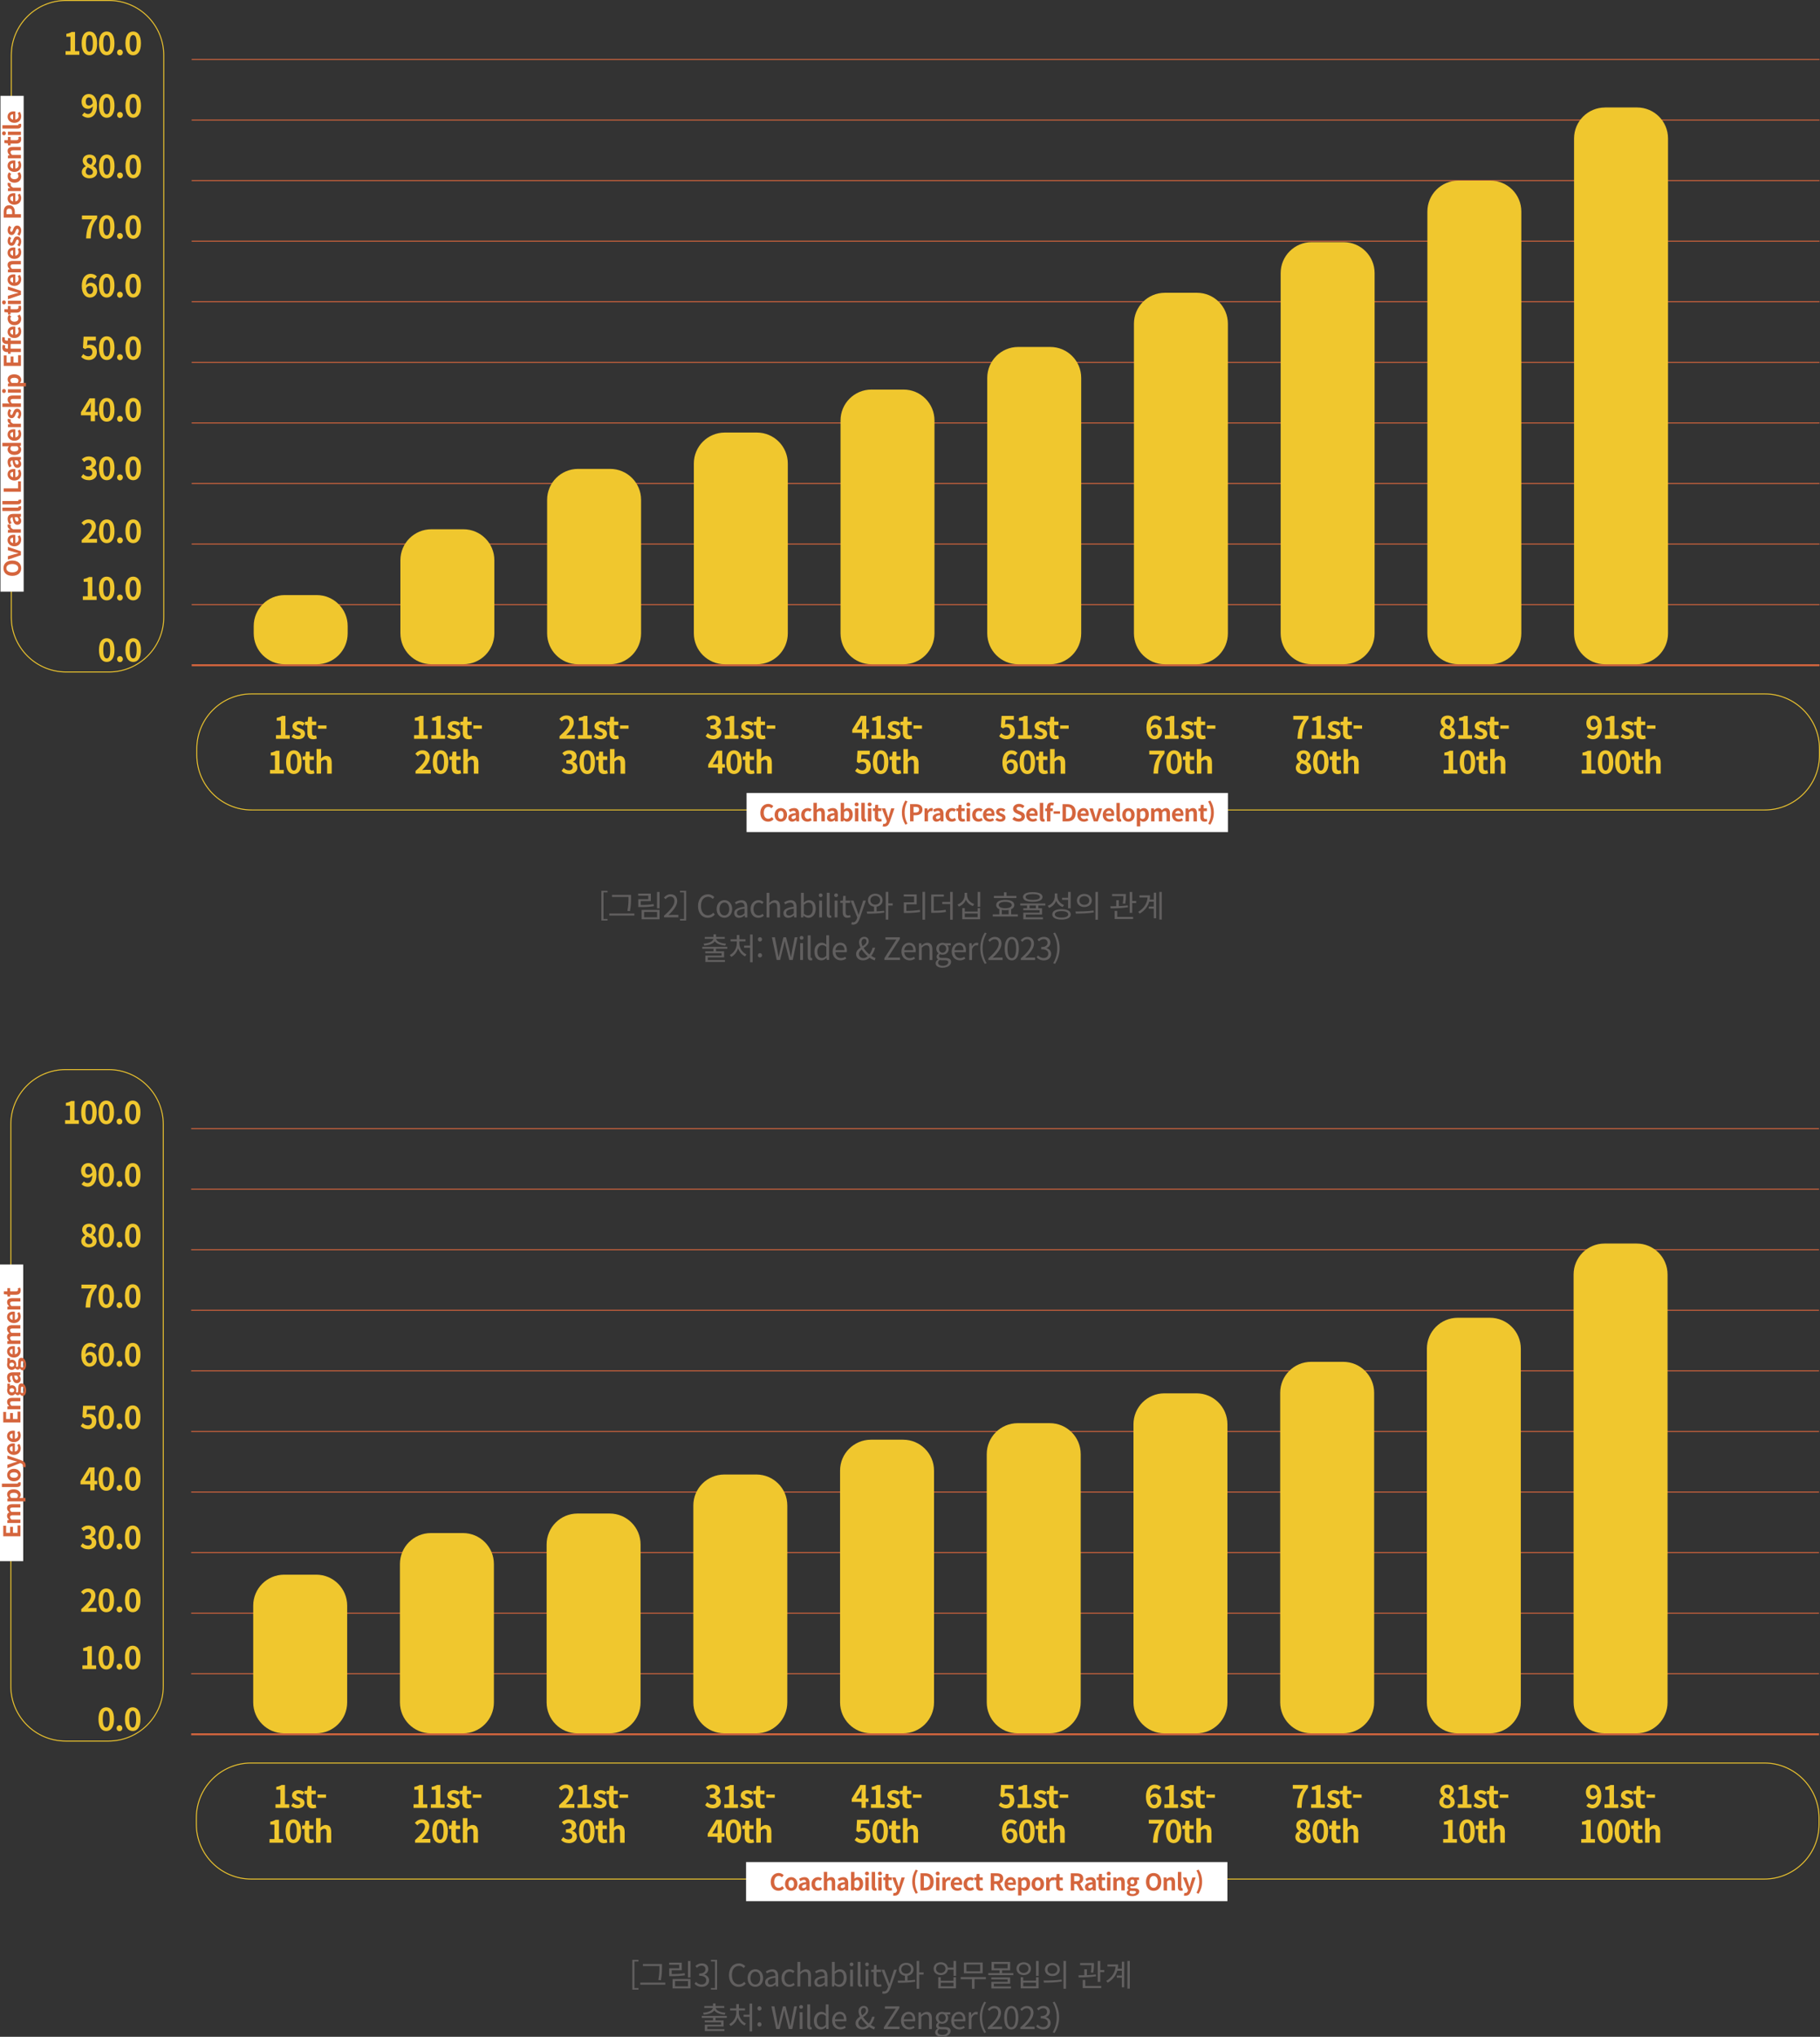 <?xml version="1.0" encoding="UTF-8"?>
<svg id="_레이어_2" data-name="레이어 2" xmlns="http://www.w3.org/2000/svg" viewBox="0 0 470.5 526.34">
  <rect x="0" y="0" width="470.5" height="526.34" fill="#333333" stroke="none"/>
  <defs>
    <style>
      .cls-1 {
        stroke-width: .5px;
      }

      .cls-1, .cls-2 {
        stroke: #d5653d;
      }

      .cls-1, .cls-2, .cls-3 {
        fill: none;
        stroke-miterlimit: 10;
      }

      .cls-4 {
        fill: #f0c72e;
      }

      .cls-4, .cls-5, .cls-6, .cls-7 {
        stroke-width: 0px;
      }

      .cls-2, .cls-3 {
        stroke-width: .25px;
      }

      .cls-5 {
        fill: #d5653d;
      }

      .cls-6 {
        fill: #fff;
      }

      .cls-7 {
        fill: #615f5f;
      }

      .cls-3 {
        stroke: #f0c72e;
      }
    </style>
  </defs>
  <g id="_레이어_1-2" data-name="레이어 1">
    <path class="cls-7" d="m155.47,237.89h1.59v-.42h-1.05v-6.86h1.05v-.42h-1.59v7.69Zm7.01-5.92c0,.89,0,1.96-.29,3.42l.66.07c.28-1.55.28-2.58.28-3.49v-.72h-4.92v.54h4.27v.18Zm-4.97,4.1v.54h6.48v-.54h-6.48Zm11.47-2.43c-1.14.18-2.07.22-3.34.22v-.99h2.6v-1.95h-3.26v.54h2.61v.91h-2.59v2.03h.58c1.33,0,2.3-.04,3.48-.23l-.07-.53Zm-2.47,2.02h3.36v1.38h-3.36v-1.38Zm-.64,1.9h4.64v-2.42h-4.64v2.42Zm3.98-7.07v4.25h.66v-4.25h-.66Zm1.82,6.57h3.69v-.63h-1.62c-.3,0-.66.03-.96.06,1.38-1.3,2.29-2.49,2.29-3.66,0-1.05-.66-1.74-1.7-1.74-.74,0-1.25.34-1.73.86l.42.42c.32-.38.74-.68,1.22-.68.73,0,1.08.49,1.08,1.16,0,1.01-.85,2.17-2.69,3.78v.43Zm4.12.82h1.59v-7.69h-1.59v.42h1.05v6.86h-1.05v.42Zm7.21-.71c.76,0,1.34-.3,1.8-.84l-.41-.46c-.38.41-.8.66-1.36.66-1.12,0-1.82-.93-1.82-2.41s.74-2.37,1.85-2.37c.5,0,.9.23,1.2.56l.4-.48c-.34-.38-.9-.73-1.61-.73-1.49,0-2.6,1.15-2.6,3.05s1.1,3.03,2.55,3.03h0Zm4.27,0c1.06,0,2.01-.83,2.01-2.27s-.95-2.29-2.01-2.29-2.01.84-2.01,2.29.95,2.27,2.01,2.27h0Zm0-.61c-.75,0-1.26-.66-1.26-1.66s.5-1.68,1.26-1.68,1.26.68,1.26,1.68-.51,1.66-1.26,1.66h0Z"/>
    <path class="cls-7" d="m191.07,237.18c.54,0,1.02-.28,1.44-.62h.02l.06.52h.6v-2.67c0-1.07-.45-1.78-1.5-1.78-.7,0-1.31.31-1.71.57l.29.5c.34-.23.8-.46,1.3-.46.71,0,.9.54.9,1.1-1.85.21-2.67.68-2.67,1.62,0,.78.54,1.23,1.27,1.23h0Zm.21-.58c-.43,0-.77-.2-.77-.7,0-.56.5-.92,1.96-1.1v1.22c-.42.38-.77.58-1.19.58h0Zm4.78.58c.52,0,1.02-.2,1.41-.55l-.32-.49c-.27.25-.62.43-1.02.43-.8,0-1.34-.66-1.34-1.66s.58-1.68,1.37-1.68c.34,0,.61.16.86.38l.38-.48c-.31-.27-.7-.51-1.27-.51-1.11,0-2.09.84-2.09,2.29s.89,2.27,2.04,2.27h0Zm2.12-.1h.73v-3.15c.44-.44.74-.66,1.19-.66.58,0,.82.34.82,1.16v2.65h.73v-2.75c0-1.11-.42-1.7-1.33-1.7-.59,0-1.04.33-1.44.73l.02-.9v-1.74h-.73v6.36Zm5.62.1c.54,0,1.02-.28,1.44-.62h.02l.06.52h.6v-2.67c0-1.07-.45-1.78-1.5-1.78-.7,0-1.31.31-1.71.57l.29.5c.34-.23.8-.46,1.3-.46.71,0,.9.54.9,1.1-1.85.21-2.67.68-2.67,1.62,0,.78.54,1.23,1.27,1.23h0Zm.21-.58c-.43,0-.77-.2-.77-.7,0-.56.5-.92,1.96-1.1v1.22c-.42.38-.77.58-1.19.58h0Zm4.98.58c1,0,1.89-.86,1.89-2.35,0-1.33-.61-2.21-1.74-2.21-.48,0-.97.27-1.36.62l.02-.78v-1.74h-.73v6.36h.58l.06-.45h.03c.38.34.83.55,1.23.55h0Zm-.12-.61c-.29,0-.68-.12-1.06-.46v-2.28c.42-.39.8-.6,1.17-.6.82,0,1.14.65,1.14,1.61,0,1.08-.53,1.73-1.25,1.73h0Zm2.91.5h.73v-4.34h-.73v4.34Zm.37-5.24c.29,0,.49-.19.49-.49,0-.28-.2-.47-.49-.47s-.49.19-.49.47c0,.3.2.49.49.49h0Zm2.36,5.34c.2,0,.32-.02.42-.06l-.1-.56c-.08.02-.11.02-.15.02-.11,0-.21-.09-.21-.31v-5.55h-.73v5.5c0,.62.22.97.77.97h0Zm1.27-.1h.73v-4.34h-.73v4.34Zm.37-5.24c.29,0,.49-.19.49-.49,0-.28-.2-.47-.49-.47s-.49.19-.49.47c0,.3.2.49.49.49h0Zm2.96,5.34c.26,0,.55-.08.8-.16l-.14-.54c-.14.06-.34.11-.5.11-.5,0-.67-.3-.67-.84v-2.42h1.18v-.59h-1.18v-1.22h-.61l-.09,1.22-.68.04v.55h.65v2.41c0,.86.31,1.45,1.24,1.45h0Zm1.48,1.77c.86,0,1.32-.66,1.62-1.51l1.64-4.7h-.71l-.78,2.41c-.12.38-.25.82-.37,1.22h-.04c-.14-.39-.29-.84-.42-1.22l-.89-2.41h-.76l1.74,4.35-.1.33c-.18.54-.49.94-.98.94-.11,0-.24-.04-.33-.07l-.14.58c.14.06.3.09.51.09h0Zm4.42-6.3c0-.67.53-1.14,1.26-1.14s1.26.46,1.26,1.14-.53,1.13-1.26,1.13-1.26-.45-1.26-1.13h0Zm1.59,1.66c.92-.12,1.57-.77,1.57-1.66,0-1.01-.8-1.69-1.89-1.69s-1.9.68-1.9,1.69c0,.9.64,1.55,1.58,1.66v1.24c-.67.02-1.33.02-1.89.02l.09.55c1.26,0,2.93-.02,4.45-.28l-.06-.48c-.62.09-1.28.13-1.93.16v-1.22Zm4.18-.86h-1.14v-2.97h-.66v7.18h.66v-3.66h1.14v-.55Zm3.54.26h2.65v-2.56h-3.33v.54h2.66v1.5h-2.64v2.75h.59c1.23,0,2.32-.05,3.61-.26l-.06-.54c-1.26.2-2.31.26-3.49.26v-1.68Zm4.16-3.23v7.19h.66v-7.19h-.66Zm2.91,1.23h2.61v-.54h-3.26v4.73h.55c1.36,0,2.22-.05,3.26-.24l-.08-.54c-.97.18-1.81.23-3.08.23v-3.64Zm4.24-1.22v2.6h-2.05v.54h2.05v4.05h.66v-7.19h-.66Zm6.21,3.13c-1.06-.34-1.82-1.24-1.82-2.22v-.67h-.66v.67c0,1.03-.74,1.97-1.83,2.36l.34.52c.86-.31,1.52-.96,1.83-1.78.33.77.99,1.36,1.82,1.64l.32-.51Zm.9,3.41h-3.33v-.95h3.33v.95Zm0-1.46h-3.33v-.88h-.65v2.87h4.62v-2.87h-.65v.88Zm0-5.08v3.85h.66v-3.85h-.66Zm10.03,1.05h-2.57v-.94h-.66v.94h-2.6v.54h5.82v-.54Zm-3.78,3.61c.26.05.56.07.89.07s.62-.02.87-.07v1.14h-1.76v-1.14Zm.89-2.09c1.03,0,1.67.31,1.67.83s-.64.82-1.67.82-1.7-.31-1.7-.82.64-.83,1.7-.83h0Zm1.52,3.24v-1.33c.52-.22.82-.59.82-1.08,0-.86-.9-1.34-2.33-1.34s-2.36.49-2.36,1.34c0,.49.3.86.82,1.08v1.33h-1.71v.54h6.5v-.54h-1.74Zm5.59-5.24c1.18,0,1.85.27,1.85.75s-.67.75-1.85.75-1.85-.27-1.85-.75.68-.75,1.85-.75h0Zm0,1.99c1.58,0,2.52-.43,2.52-1.24s-.94-1.25-2.52-1.25-2.52.44-2.52,1.25.94,1.24,2.52,1.24h0Zm.8,1.67h-1.63v-.71h1.63v.71Zm2.44-.71v-.53h-6.48v.53h1.76v.71h-.98v.5h4.22v.64h-4.21v1.72h5.07v-.51h-4.43v-.73h4.21v-1.62h-.97v-.71h1.79Zm5.89.72h.66v-4.24h-.66v1.52h-1.56v.54h1.56v2.18Zm-1.04-.85c-1.05-.37-1.74-1.26-1.74-2.28v-.71h-.66v.74c0,1.1-.71,2.05-1.82,2.45l.34.54c.86-.33,1.51-.98,1.82-1.82.31.74.92,1.31,1.7,1.61l.35-.51Zm-.66,3.25c-1.08,0-1.74-.31-1.74-.83s.66-.84,1.74-.84,1.74.31,1.74.84-.66.83-1.74.83h0Zm0-2.18c-1.47,0-2.39.49-2.39,1.35s.92,1.35,2.39,1.35,2.39-.5,2.39-1.35-.92-1.35-2.39-1.35h0Zm5.9-3.93c-1.11,0-1.92.68-1.92,1.69s.81,1.69,1.92,1.69,1.92-.69,1.92-1.69-.8-1.69-1.92-1.69h0Zm0,.56c.74,0,1.28.46,1.28,1.13s-.54,1.13-1.28,1.13-1.28-.46-1.28-1.13.54-1.13,1.28-1.13h0Zm2.86-1.09v7.19h.66v-7.19h-.66Zm-5.06,5.61c1.3,0,3.03-.02,4.65-.31l-.06-.49c-1.57.24-3.37.25-4.67.25l.08.55Zm12.76-2.55c.18-.94.18-1.66.18-2.13v-.38h-3.57v.54h2.93c0,.46-.02,1.07-.19,1.9l.65.07Zm.68.43c-.73.1-1.54.16-2.33.19v-1.53h-.65v1.55c-.54,0-1.06.02-1.52.02l.06.54c1.27,0,2.99-.04,4.48-.29l-.05-.48Zm-2.74,1.42h-.66v2.1h4.77v-.54h-4.11v-1.57Zm3.88-2.57v-2.33h-.66v5.41h.66v-2.53h1.02v-.54h-1.02Zm5.57-.34h-1.06c.06-.36.1-.72.1-1.09h-2.75v.54h2.1c-.11,1.5-.88,2.79-2.42,3.71l.38.46c1.36-.81,2.13-1.89,2.47-3.09h1.18v1.26h-1.3v.54h1.3v2.48h.62v-6.61h-.62v1.81Zm1.44-2v7.16h.62v-7.16h-.62Z"/>
    <path class="cls-7" d="m182.08,244.36c1.21-.1,2.27-.46,2.71-1.13.44.66,1.5,1.03,2.69,1.13l.2-.5c-1.34-.09-2.41-.53-2.53-1.24h2.21v-.5h-2.25v-.68h-.66v.68h-2.25v.5h2.21c-.11.71-1.21,1.15-2.53,1.24l.19.5Zm5.94.82v-.5h-6.47v.5h2.9v.66h-2.13v.49h4.23v.61h-4.21v1.65h5.07v-.5h-4.43v-.68h4.21v-1.57h-2.08v-.66h2.9Zm3.12-1.92h1.59v-.53h-1.59v-1.11h-.66v1.11h-1.62v.53h1.62v.55c0,1.24-.77,2.46-1.82,2.97l.37.5c.82-.4,1.48-1.23,1.78-2.23.32.94.98,1.72,1.8,2.09l.36-.5c-1.06-.47-1.84-1.64-1.84-2.83v-.55Zm2.77-1.78v2.89h-1.55v.54h1.55v3.77h.66v-7.2h-.66Zm2.55,1.82c.29,0,.54-.22.54-.55s-.25-.57-.54-.57-.53.23-.53.57.24.55.53.55h0Zm0,4.13c.29,0,.54-.22.54-.55s-.25-.57-.54-.57-.53.23-.53.57.24.55.53.55h0Zm4.33.64h.88l.87-3.53c.1-.46.2-.89.3-1.34h.03c.1.45.18.87.29,1.34l.89,3.53h.89l1.22-5.87h-.71l-.62,3.2c-.11.62-.22,1.26-.34,1.9h-.04c-.14-.64-.27-1.27-.42-1.9l-.82-3.2h-.68l-.81,3.2c-.14.63-.29,1.26-.42,1.9h-.03c-.11-.63-.23-1.26-.34-1.9l-.62-3.2h-.76l1.24,5.87Zm6.07,0h.73v-4.34h-.73v4.34Zm.37-5.24c.29,0,.49-.19.49-.49,0-.28-.2-.47-.49-.47s-.49.19-.49.47c0,.3.2.49.49.49h0Zm2.36,5.34c.2,0,.32-.02.42-.06l-.1-.56c-.08.02-.11.02-.15.02-.11,0-.21-.09-.21-.31v-5.55h-.73v5.5c0,.62.22.97.77.97h0Zm2.75,0c.52,0,.98-.28,1.32-.62h.02l.06.51h.59v-6.36h-.72v1.67l.03.75c-.38-.32-.71-.51-1.22-.51-.99,0-1.88.88-1.88,2.29s.7,2.27,1.79,2.27h0Zm.16-.61c-.77,0-1.2-.62-1.2-1.67,0-.99.55-1.66,1.26-1.66.36,0,.69.13,1.06.46v2.28c-.37.4-.72.6-1.12.6h0Zm4.83.61c.59,0,1.06-.2,1.44-.45l-.26-.48c-.32.22-.66.34-1.09.34-.82,0-1.39-.59-1.44-1.52h2.93c.02-.1.03-.26.03-.42,0-1.24-.62-2.04-1.73-2.04-1.01,0-1.96.88-1.96,2.29s.93,2.27,2.08,2.27h0Zm-1.36-2.63c.09-.85.63-1.34,1.25-1.34.68,0,1.08.47,1.08,1.34h-2.33Zm6.75-2.07c0-.49.28-.86.73-.86.39,0,.55.31.55.66,0,.52-.46.88-1,1.24-.18-.36-.28-.72-.28-1.04h0Zm.38,4.7c.7,0,1.25-.26,1.7-.67.47.34.93.56,1.34.67l.19-.61c-.33-.09-.7-.28-1.1-.56.47-.61.8-1.32,1.02-2.09h-.67c-.18.67-.46,1.26-.83,1.74-.56-.46-1.1-1.05-1.49-1.66.66-.47,1.32-.97,1.32-1.74,0-.68-.42-1.16-1.15-1.16-.81,0-1.35.61-1.35,1.39,0,.42.14.9.38,1.37-.6.42-1.15.9-1.15,1.7,0,.94.72,1.62,1.78,1.62h0Zm-1.07-1.66c0-.46.32-.81.74-1.14.42.63.97,1.25,1.54,1.75-.34.29-.72.47-1.12.47-.66,0-1.16-.43-1.16-1.08h0Zm6.6,1.56h4.04v-.63h-3.13l3.09-4.8v-.44h-3.73v.63h2.81l-3.09,4.8v.44Z"/>
    <path class="cls-7" d="m235.12,248.18c.59,0,1.06-.2,1.44-.45l-.26-.48c-.32.22-.66.34-1.09.34-.82,0-1.39-.59-1.44-1.52h2.93c.02-.1.03-.26.03-.42,0-1.24-.62-2.04-1.73-2.04-1.01,0-1.96.88-1.96,2.29s.93,2.27,2.08,2.27h0Zm-1.36-2.63c.09-.85.63-1.34,1.25-1.34.68,0,1.08.47,1.08,1.34h-2.33Zm3.8,2.53h.73v-3.15c.44-.44.74-.66,1.19-.66.58,0,.82.34.82,1.16v2.65h.73v-2.75c0-1.11-.42-1.7-1.33-1.7-.59,0-1.04.33-1.46.74h-.02l-.06-.62h-.6v4.34Zm6.11,2c1.34,0,2.2-.7,2.2-1.5,0-.71-.51-1.03-1.52-1.03h-.85c-.58,0-.76-.19-.76-.47,0-.24.12-.38.28-.52.19.1.43.15.65.15.88,0,1.58-.58,1.58-1.51,0-.38-.14-.7-.35-.9h.89v-.56h-1.51c-.15-.06-.37-.11-.61-.11-.88,0-1.63.6-1.63,1.55,0,.52.28.94.57,1.17v.03c-.22.16-.49.45-.49.81s.17.58.4.71v.03c-.41.26-.64.62-.64.98,0,.75.73,1.17,1.79,1.17h0Zm0-3.87c-.5,0-.93-.4-.93-1.03s.42-1.02.93-1.02.93.38.93,1.02-.43,1.03-.93,1.03h0Zm.1,3.37c-.78,0-1.26-.3-1.26-.77,0-.26.13-.51.44-.74.19.05.4.07.56.07h.75c.58,0,.89.14.89.54,0,.46-.55.9-1.38.9h0Z"/>
    <path class="cls-7" d="m248.11,248.18c.59,0,1.06-.2,1.44-.45l-.26-.48c-.32.22-.66.34-1.09.34-.82,0-1.39-.59-1.44-1.52h2.93c.02-.1.03-.26.03-.42,0-1.24-.62-2.04-1.73-2.04-1.01,0-1.96.88-1.96,2.29s.93,2.27,2.08,2.27h0Zm-1.36-2.63c.09-.85.63-1.34,1.25-1.34.68,0,1.08.47,1.08,1.34h-2.33Zm3.8,2.53h.73v-2.79c.29-.74.74-1,1.1-1,.18,0,.28.02.42.07l.14-.64c-.14-.07-.27-.1-.46-.1-.49,0-.93.35-1.23.9h-.02l-.06-.79h-.6v4.34Zm4.05,1.02l.45-.21c-.69-1.14-1.03-2.49-1.03-3.85s.34-2.72,1.03-3.85l-.45-.21c-.74,1.2-1.18,2.49-1.18,4.06s.44,2.86,1.18,4.06h0Zm.9-1.02h3.69v-.63h-1.62c-.3,0-.66.03-.96.06,1.38-1.3,2.29-2.49,2.29-3.66,0-1.05-.66-1.74-1.7-1.74-.74,0-1.25.34-1.73.86l.42.42c.32-.38.74-.68,1.22-.68.73,0,1.08.49,1.08,1.16,0,1.01-.85,2.17-2.69,3.78v.43Zm6.07.1c1.11,0,1.82-1.02,1.82-3.05s-.71-3.02-1.82-3.02-1.83.98-1.83,3.02.71,3.05,1.83,3.05h0Zm0-.58c-.67,0-1.12-.74-1.12-2.47s.45-2.44,1.12-2.44,1.11.73,1.11,2.44-.45,2.47-1.11,2.47h0Zm2.33.48h3.69v-.63h-1.62c-.3,0-.66.03-.96.06,1.38-1.3,2.29-2.49,2.29-3.66,0-1.05-.66-1.74-1.7-1.74-.74,0-1.25.34-1.73.86l.42.42c.32-.38.74-.68,1.22-.68.73,0,1.08.49,1.08,1.16,0,1.01-.85,2.17-2.69,3.78v.43Zm5.96.1c1.04,0,1.88-.62,1.88-1.67,0-.8-.55-1.33-1.24-1.49v-.03c.62-.23,1.04-.7,1.04-1.42,0-.93-.72-1.47-1.7-1.47-.68,0-1.2.3-1.64.7l.39.46c.33-.34.74-.57,1.22-.57.61,0,.99.37.99.93,0,.63-.42,1.12-1.62,1.12v.56c1.35,0,1.82.47,1.82,1.17s-.5,1.1-1.19,1.1-1.11-.31-1.46-.67l-.37.48c.38.42.96.8,1.88.8h0Zm2.88.92c.74-1.2,1.18-2.49,1.18-4.06s-.44-2.86-1.18-4.06l-.46.21c.69,1.14,1.03,2.49,1.03,3.85s-.34,2.72-1.03,3.85l.46.21Z"/>
    <path class="cls-7" d="m163.47,514.16h1.59v-.42h-1.05v-6.86h1.05v-.42h-1.59v7.69Zm7.01-5.92c0,.89,0,1.96-.29,3.42l.66.07c.28-1.55.28-2.58.28-3.49v-.72h-4.92v.54h4.27v.18Zm-4.97,4.1v.54h6.48v-.54h-6.48Zm11.47-2.43c-1.14.18-2.07.22-3.34.22v-.99h2.6v-1.95h-3.26v.54h2.61v.91h-2.59v2.03h.58c1.33,0,2.3-.04,3.48-.23l-.07-.53Zm-2.47,2.02h3.36v1.38h-3.36v-1.38Zm-.64,1.9h4.64v-2.42h-4.64v2.42Zm3.98-7.07v4.25h.66v-4.25h-.66Zm3.58,6.68c1.04,0,1.88-.62,1.88-1.67,0-.8-.55-1.33-1.24-1.49v-.03c.62-.23,1.04-.7,1.04-1.42,0-.93-.72-1.47-1.7-1.47-.68,0-1.2.3-1.64.7l.39.46c.33-.34.74-.57,1.22-.57.61,0,.99.37.99.93,0,.63-.42,1.12-1.62,1.12v.56c1.35,0,1.82.47,1.82,1.17s-.5,1.1-1.19,1.1-1.11-.31-1.46-.67l-.37.48c.38.42.96.8,1.88.8h0Zm2.36.71h1.59v-7.69h-1.59v.42h1.05v6.86h-1.05v.42Zm7.21-.71c.76,0,1.34-.3,1.8-.84l-.41-.46c-.38.41-.8.66-1.36.66-1.12,0-1.82-.93-1.82-2.41s.74-2.37,1.85-2.37c.5,0,.9.23,1.2.56l.4-.48c-.34-.38-.9-.73-1.61-.73-1.49,0-2.6,1.15-2.6,3.05s1.1,3.03,2.55,3.03h0Zm4.27,0c1.06,0,2.01-.83,2.01-2.27s-.95-2.29-2.01-2.29-2.01.84-2.01,2.29.95,2.27,2.01,2.27h0Zm0-.61c-.75,0-1.26-.66-1.26-1.66s.5-1.68,1.26-1.68,1.26.68,1.26,1.68-.51,1.66-1.26,1.66h0Z"/>
    <path class="cls-7" d="m199.06,513.45c.54,0,1.02-.28,1.44-.62h.02l.06.52h.6v-2.67c0-1.07-.45-1.78-1.5-1.78-.7,0-1.31.31-1.71.57l.29.5c.34-.23.8-.46,1.3-.46.71,0,.9.54.9,1.1-1.85.21-2.67.68-2.67,1.62,0,.78.54,1.23,1.27,1.23h0Zm.21-.58c-.43,0-.77-.2-.77-.7,0-.56.5-.92,1.96-1.1v1.22c-.42.38-.77.58-1.19.58h0Zm4.78.58c.52,0,1.02-.2,1.41-.55l-.32-.49c-.27.25-.62.43-1.02.43-.8,0-1.34-.66-1.34-1.66s.58-1.68,1.37-1.68c.34,0,.61.16.86.38l.38-.48c-.31-.27-.7-.51-1.27-.51-1.11,0-2.09.84-2.09,2.29s.89,2.27,2.04,2.27h0Zm2.12-.1h.73v-3.15c.44-.44.74-.66,1.19-.66.58,0,.82.34.82,1.16v2.65h.73v-2.75c0-1.11-.42-1.7-1.33-1.7-.59,0-1.04.33-1.44.73l.02-.9v-1.74h-.73v6.36Zm5.62.1c.54,0,1.02-.28,1.44-.62h.02l.06.52h.6v-2.67c0-1.07-.45-1.78-1.5-1.78-.7,0-1.31.31-1.71.57l.29.5c.34-.23.8-.46,1.3-.46.71,0,.9.54.9,1.1-1.85.21-2.67.68-2.67,1.62,0,.78.54,1.23,1.27,1.23h0Zm.21-.58c-.43,0-.77-.2-.77-.7,0-.56.5-.92,1.96-1.1v1.22c-.42.38-.77.58-1.19.58h0Zm4.98.58c1,0,1.89-.86,1.89-2.35,0-1.33-.61-2.21-1.74-2.21-.48,0-.97.27-1.36.62l.02-.78v-1.74h-.73v6.36h.58l.06-.45h.03c.38.34.83.55,1.23.55h0Zm-.12-.61c-.29,0-.68-.12-1.06-.46v-2.28c.42-.39.8-.6,1.17-.6.82,0,1.14.65,1.14,1.61,0,1.08-.53,1.73-1.25,1.73h0Zm2.91.5h.73v-4.34h-.73v4.34Zm.37-5.24c.29,0,.49-.19.49-.49,0-.28-.2-.47-.49-.47s-.49.19-.49.47c0,.3.2.49.49.49h0Zm2.36,5.34c.2,0,.32-.02.42-.06l-.1-.56c-.08.02-.11.02-.15.02-.11,0-.21-.09-.21-.31v-5.55h-.73v5.5c0,.62.22.97.77.97h0Zm1.27-.1h.73v-4.34h-.73v4.34Zm.37-5.24c.29,0,.49-.19.49-.49,0-.28-.2-.47-.49-.47s-.49.19-.49.47c0,.3.2.49.49.49h0Zm2.96,5.34c.26,0,.55-.08.8-.16l-.14-.54c-.14.06-.34.11-.5.11-.5,0-.67-.3-.67-.84v-2.42h1.18v-.59h-1.18v-1.22h-.61l-.09,1.22-.68.04v.55h.65v2.41c0,.86.31,1.45,1.24,1.45h0Zm1.48,1.77c.86,0,1.32-.66,1.62-1.51l1.64-4.7h-.71l-.78,2.41c-.12.38-.25.82-.37,1.22h-.04c-.14-.39-.29-.84-.42-1.22l-.89-2.41h-.76l1.74,4.35-.1.33c-.18.54-.49.94-.98.94-.11,0-.24-.04-.33-.07l-.14.58c.14.06.3.09.51.09h0Zm4.42-6.3c0-.67.53-1.14,1.26-1.14s1.26.46,1.26,1.14-.53,1.13-1.26,1.13-1.26-.45-1.26-1.13h0Zm1.59,1.66c.92-.12,1.57-.77,1.57-1.66,0-1.01-.8-1.69-1.89-1.69s-1.9.68-1.9,1.69c0,.9.64,1.55,1.58,1.66v1.24c-.67.02-1.33.02-1.89.02l.09.55c1.26,0,2.93-.02,4.45-.28l-.06-.48c-.62.09-1.28.13-1.93.16v-1.22Zm4.18-.86h-1.14v-2.97h-.66v7.18h.66v-3.66h1.14v-.55Zm7.72,3.59h-3.29v-.93h3.29v.93Zm0-1.44h-3.29v-.91h-.65v2.88h4.59v-2.88h-.66v.91Zm-3.29-2c-.71,0-1.22-.46-1.22-1.12s.51-1.11,1.22-1.11,1.22.46,1.22,1.11-.51,1.12-1.22,1.12h0Zm3.29-3.1v1.7h-1.46c-.14-.83-.86-1.38-1.82-1.38-1.07,0-1.85.67-1.85,1.66s.78,1.66,1.85,1.66c.98,0,1.7-.56,1.83-1.41h1.46v1.61h.66v-3.85h-.66Zm6.9,2.66h-3.56v-1.74h3.56v1.74Zm.65-2.27h-4.85v2.79h4.85v-2.79Zm.83,3.77h-6.51v.53h2.91v2.47h.66v-2.47h2.94v-.53Zm2.06,1.7h4.21v-1.61h-4.88v.5h4.23v.64h-4.21v1.7h5.07v-.51h-4.43v-.71Zm.04-5.11h3.52v1.14h-3.52v-1.14Zm2.09,2.37v-.71h2.08v-2.18h-4.81v2.18h2.07v.71h-2.92v.53h6.49v-.53h-2.92Zm8.78-3.13v3.85h.66v-3.85h-.66Zm-3.97,4.2v2.87h4.62v-2.87h-.65v.88h-3.33v-.88h-.65Zm.65,1.39h3.33v.95h-3.33v-.95Zm.12-5.25c-1.08,0-1.86.67-1.86,1.65s.78,1.66,1.86,1.66,1.88-.66,1.88-1.66-.79-1.65-1.88-1.65h0Zm0,.54c.73,0,1.24.46,1.24,1.1s-.51,1.11-1.24,1.11-1.22-.46-1.22-1.11.51-1.1,1.22-1.1h0Zm7.42-.36c-1.11,0-1.92.68-1.92,1.69s.81,1.69,1.92,1.69,1.92-.69,1.92-1.69-.8-1.69-1.92-1.69h0Zm0,.56c.74,0,1.28.46,1.28,1.13s-.54,1.13-1.28,1.13-1.28-.46-1.28-1.13.54-1.13,1.28-1.13h0Zm2.86-1.09v7.19h.66v-7.19h-.66Zm-5.06,5.61c1.3,0,3.03-.02,4.65-.31l-.06-.49c-1.57.24-3.37.25-4.67.25l.08.55Zm12.76-2.55c.18-.94.18-1.66.18-2.13v-.38h-3.57v.54h2.93c0,.46-.02,1.07-.19,1.89l.65.07Zm.68.43c-.73.1-1.54.16-2.33.19v-1.53h-.65v1.55c-.54,0-1.06.02-1.52.02l.06.54c1.27,0,2.99-.04,4.48-.29l-.05-.48Zm-2.74,1.42h-.66v2.1h4.77v-.54h-4.11v-1.57Zm3.88-2.57v-2.33h-.66v5.41h.66v-2.53h1.02v-.54h-1.02Zm5.57-.34h-1.06c.06-.36.1-.72.1-1.09h-2.75v.54h2.1c-.11,1.5-.88,2.79-2.42,3.71l.38.46c1.36-.81,2.13-1.89,2.47-3.09h1.18v1.26h-1.3v.54h1.3v2.48h.62v-6.61h-.62v1.81Zm1.44-2v7.16h.62v-7.16h-.62Z"/>
    <path class="cls-7" d="m181.95,520.63c1.21-.1,2.27-.46,2.71-1.13.44.66,1.5,1.03,2.69,1.13l.2-.5c-1.34-.09-2.41-.53-2.53-1.24h2.21v-.5h-2.25v-.68h-.66v.68h-2.25v.5h2.21c-.11.71-1.21,1.15-2.53,1.24l.19.5Zm5.94.82v-.5h-6.47v.5h2.9v.66h-2.13v.49h4.23v.61h-4.21v1.65h5.07v-.5h-4.43v-.68h4.21v-1.57h-2.08v-.66h2.9Zm3.12-1.92h1.59v-.53h-1.59v-1.11h-.66v1.11h-1.62v.53h1.62v.55c0,1.24-.77,2.46-1.82,2.97l.37.5c.82-.4,1.48-1.23,1.78-2.23.32.94.98,1.72,1.8,2.09l.36-.5c-1.06-.47-1.84-1.64-1.84-2.83v-.55Zm2.77-1.78v2.89h-1.55v.54h1.55v3.77h.66v-7.2h-.66Zm2.55,1.82c.29,0,.54-.22.54-.55s-.25-.57-.54-.57-.53.23-.53.57.24.55.53.55h0Zm0,4.13c.29,0,.54-.22.54-.55s-.25-.57-.54-.57-.53.23-.53.57.24.55.53.55h0Zm4.33.64h.88l.87-3.53c.1-.46.2-.89.3-1.34h.03c.1.45.18.87.29,1.34l.89,3.53h.89l1.22-5.87h-.71l-.62,3.2c-.11.62-.22,1.26-.34,1.9h-.04c-.14-.64-.27-1.27-.42-1.9l-.82-3.2h-.68l-.81,3.2c-.14.63-.29,1.26-.42,1.9h-.03c-.11-.63-.23-1.26-.34-1.9l-.62-3.2h-.76l1.24,5.87Zm6.07,0h.73v-4.34h-.73v4.34Zm.37-5.24c.29,0,.49-.19.49-.49,0-.28-.2-.47-.49-.47s-.49.19-.49.47c0,.3.2.49.49.49h0Zm2.36,5.34c.2,0,.32-.02.42-.06l-.1-.56c-.08.02-.11.02-.15.02-.11,0-.21-.09-.21-.31v-5.55h-.73v5.5c0,.62.22.97.77.97h0Zm2.75,0c.52,0,.98-.28,1.32-.62h.02l.06.51h.59v-6.36h-.72v1.67l.03.75c-.38-.32-.71-.51-1.22-.51-.99,0-1.88.88-1.88,2.29s.7,2.27,1.79,2.27h0Zm.16-.61c-.77,0-1.2-.62-1.2-1.67,0-.99.55-1.66,1.26-1.66.36,0,.69.13,1.06.46v2.28c-.37.4-.72.6-1.12.6h0Zm4.83.61c.59,0,1.06-.2,1.44-.45l-.26-.48c-.32.22-.66.34-1.09.34-.82,0-1.39-.59-1.44-1.52h2.93c.02-.1.03-.26.03-.42,0-1.24-.62-2.04-1.73-2.04-1.01,0-1.96.88-1.96,2.29s.93,2.27,2.08,2.27h0Zm-1.36-2.63c.09-.85.63-1.34,1.25-1.34.68,0,1.08.47,1.08,1.34h-2.33Zm6.75-2.07c0-.49.28-.86.73-.86.39,0,.55.31.55.66,0,.52-.46.88-1,1.24-.18-.36-.28-.72-.28-1.04h0Zm.38,4.7c.7,0,1.25-.26,1.7-.67.47.34.93.56,1.34.67l.19-.61c-.33-.09-.7-.28-1.1-.56.47-.61.8-1.32,1.02-2.09h-.67c-.18.67-.46,1.26-.83,1.74-.56-.46-1.1-1.05-1.49-1.66.66-.47,1.32-.97,1.32-1.74,0-.68-.42-1.16-1.15-1.16-.81,0-1.35.61-1.35,1.39,0,.42.14.9.38,1.37-.6.42-1.15.9-1.15,1.7,0,.94.72,1.62,1.78,1.62h0Zm-1.07-1.66c0-.46.32-.81.74-1.14.42.63.97,1.25,1.54,1.75-.34.29-.72.47-1.12.47-.66,0-1.16-.43-1.16-1.08h0Zm6.6,1.56h4.04v-.63h-3.13l3.09-4.8v-.44h-3.73v.63h2.81l-3.09,4.8v.44Z"/>
    <path class="cls-7" d="m235,524.45c.59,0,1.06-.2,1.44-.45l-.26-.48c-.32.22-.66.34-1.09.34-.82,0-1.39-.59-1.44-1.52h2.93c.02-.1.03-.26.03-.42,0-1.24-.62-2.04-1.73-2.04-1.01,0-1.96.88-1.96,2.29s.93,2.27,2.08,2.27h0Zm-1.36-2.63c.09-.85.63-1.34,1.25-1.34.68,0,1.08.47,1.08,1.34h-2.33Zm3.8,2.53h.73v-3.15c.44-.44.74-.66,1.19-.66.58,0,.82.34.82,1.16v2.65h.73v-2.75c0-1.11-.42-1.7-1.33-1.7-.59,0-1.04.33-1.46.74h-.02l-.06-.62h-.6v4.34Zm6.11,2c1.34,0,2.2-.7,2.2-1.5,0-.71-.51-1.03-1.52-1.03h-.85c-.58,0-.76-.19-.76-.47,0-.24.12-.38.28-.52.19.1.43.15.65.15.88,0,1.58-.58,1.58-1.51,0-.38-.14-.7-.35-.9h.89v-.56h-1.51c-.15-.06-.37-.11-.61-.11-.88,0-1.63.6-1.63,1.55,0,.52.28.94.57,1.17v.03c-.22.16-.49.45-.49.81s.17.58.4.71v.03c-.41.26-.64.62-.64.98,0,.75.73,1.17,1.79,1.17h0Zm0-3.87c-.5,0-.93-.4-.93-1.03s.42-1.02.93-1.02.93.38.93,1.02-.43,1.03-.93,1.03h0Zm.1,3.37c-.78,0-1.26-.3-1.26-.77,0-.26.13-.51.44-.74.19.05.4.07.56.07h.75c.58,0,.89.14.89.54,0,.46-.55.9-1.38.9h0Z"/>
    <path class="cls-7" d="m247.98,524.45c.59,0,1.06-.2,1.44-.45l-.26-.48c-.32.22-.66.34-1.09.34-.82,0-1.39-.59-1.44-1.52h2.93c.02-.1.03-.26.03-.42,0-1.24-.62-2.04-1.73-2.04-1.01,0-1.96.88-1.96,2.29s.93,2.27,2.08,2.27h0Zm-1.36-2.63c.09-.85.63-1.34,1.25-1.34.68,0,1.08.47,1.08,1.34h-2.33Zm3.8,2.53h.73v-2.79c.29-.74.74-1,1.1-1,.18,0,.28.02.42.07l.14-.64c-.14-.07-.27-.1-.46-.1-.49,0-.93.35-1.23.9h-.02l-.06-.79h-.6v4.34Zm4.05,1.02l.45-.21c-.69-1.14-1.03-2.49-1.03-3.85s.34-2.72,1.03-3.85l-.45-.21c-.74,1.2-1.18,2.49-1.18,4.06s.44,2.86,1.18,4.06h0Zm.9-1.02h3.69v-.63h-1.62c-.3,0-.66.03-.96.06,1.38-1.3,2.29-2.49,2.29-3.66,0-1.05-.66-1.74-1.7-1.74-.74,0-1.25.34-1.73.86l.42.42c.32-.38.74-.68,1.22-.68.73,0,1.08.49,1.08,1.16,0,1.01-.85,2.17-2.69,3.78v.43Zm6.07.1c1.11,0,1.82-1.02,1.82-3.05s-.71-3.02-1.82-3.02-1.83.98-1.83,3.02.71,3.05,1.83,3.05h0Zm0-.58c-.67,0-1.12-.74-1.12-2.47s.45-2.44,1.12-2.44,1.11.73,1.11,2.44-.45,2.47-1.11,2.47h0Zm2.33.48h3.69v-.63h-1.62c-.3,0-.66.03-.96.06,1.38-1.3,2.29-2.49,2.29-3.66,0-1.05-.66-1.74-1.7-1.74-.74,0-1.25.34-1.73.86l.42.42c.32-.38.74-.68,1.22-.68.73,0,1.08.49,1.08,1.16,0,1.01-.85,2.17-2.69,3.78v.43Zm5.96.1c1.04,0,1.88-.62,1.88-1.67,0-.8-.55-1.33-1.24-1.49v-.03c.62-.23,1.04-.7,1.04-1.42,0-.93-.72-1.47-1.7-1.47-.68,0-1.2.3-1.64.7l.39.46c.33-.34.74-.57,1.22-.57.61,0,.99.37.99.93,0,.63-.42,1.12-1.62,1.12v.56c1.35,0,1.82.47,1.82,1.17s-.5,1.1-1.19,1.1-1.11-.31-1.46-.67l-.37.48c.38.42.96.8,1.88.8h0Zm2.88.92c.74-1.2,1.18-2.49,1.18-4.06s-.44-2.86-1.18-4.06l-.46.21c.69,1.14,1.03,2.49,1.03,3.85s-.34,2.72-1.03,3.85l.46.21Z"/>
    <path class="cls-1" d="m49.55,171.91h420.83M49.42,448.17h420.83"/>
    <path class="cls-2" d="m49.55,124.94h420.83M49.42,401.21h420.83M49.55,77.98h420.83M49.42,354.26h420.83M49.55,156.25h420.83M49.42,432.52h420.83M49.55,109.29h420.83M49.42,385.56h420.83M49.55,62.33h420.83M49.42,338.6h420.83M49.55,31.02h420.83M49.42,307.29h420.83M49.55,140.59h420.83M49.42,416.88h420.83M49.55,93.64h420.83M49.42,369.91h420.83M49.55,46.67h420.83M49.42,322.95h420.83M49.55,15.36h420.83M49.42,291.65h420.83"/>
    <path class="cls-4" d="m73.59,153.78c-4.42,0-8,3.59-8,8v1.88c0,4.42,3.58,8,8,8h8.29c4.42,0,8-3.58,8-8v-1.88c0-4.41-3.58-8-8-8h-8.29Z"/>
    <path class="cls-4" d="m73.46,406.92c-4.42,0-8,3.58-8,8v25c0,4.42,3.58,8,8,8h8.29c4.42,0,8-3.58,8-8v-25c0-4.42-3.58-8-8-8h-8.29Z"/>
    <path class="cls-4" d="m149.44,121.17c-4.42,0-8,3.58-8,8v34.49c0,4.42,3.58,8,8,8h8.29c4.42,0,8-3.58,8-8v-34.49c0-4.42-3.58-8-8-8h-8.29Z"/>
    <path class="cls-4" d="m149.31,391.12c-4.42,0-8,3.58-8,8v40.81c0,4.42,3.58,8,8,8h8.29c4.42,0,8-3.58,8-8v-40.81c0-4.42-3.58-8-8-8h-8.29Z"/>
    <path class="cls-4" d="m225.29,100.67c-4.42,0-8,3.58-8,8v54.99c0,4.42,3.58,8,8,8h8.29c4.42,0,8-3.58,8-8v-54.99c0-4.42-3.58-8-8-8h-8.29Z"/>
    <path class="cls-4" d="m225.17,372.04c-4.42,0-8,3.58-8,8v59.88c0,4.42,3.58,8,8,8h8.29c4.42,0,8-3.58,8-8v-59.88c0-4.42-3.58-8-8-8h-8.29Z"/>
    <path class="cls-4" d="m301.14,75.66c-4.42,0-8,3.58-8,8v80c0,4.42,3.58,8,8,8h8.29c4.42,0,8-3.58,8-8v-80c0-4.42-3.58-8-8-8h-8.29Z"/>
    <path class="cls-4" d="m301.02,360.06c-4.42,0-8,3.58-8,8v71.87c0,4.42,3.58,8,8,8h8.29c4.42,0,8-3.58,8-8v-71.87c0-4.42-3.58-8-8-8h-8.29Z"/>
    <path class="cls-4" d="m377,46.67c-4.42,0-8,3.58-8,8v108.98c0,4.42,3.58,8,8,8h8.29c4.42,0,8-3.58,8-8V54.67c0-4.42-3.58-8-8-8h-8.29Z"/>
    <path class="cls-4" d="m376.87,340.53c-4.42,0-8,3.58-8,8v91.4c0,4.42,3.58,8,8,8h8.29c4.42,0,8-3.58,8-8v-91.4c0-4.42-3.58-8-8-8h-8.29Z"/>
    <path class="cls-4" d="m111.51,136.77c-4.42,0-8,3.59-8,8v18.88c0,4.42,3.58,8,8,8h8.29c4.42,0,8-3.58,8-8v-18.88c0-4.41-3.58-8-8-8h-8.29Z"/>
    <path class="cls-4" d="m111.39,396.17c-4.42,0-8,3.58-8,8v35.76c0,4.42,3.58,8,8,8h8.29c4.42,0,8-3.58,8-8v-35.76c0-4.42-3.58-8-8-8h-8.29Z"/>
    <path class="cls-4" d="m187.37,111.78c-4.42,0-8,3.59-8,8v43.88c0,4.42,3.58,8,8,8h8.29c4.42,0,8-3.58,8-8v-43.88c0-4.41-3.58-8-8-8h-8.29Z"/>
    <path class="cls-4" d="m187.24,381.04c-4.42,0-8,3.58-8,8v50.88c0,4.42,3.58,8,8,8h8.29c4.42,0,8-3.58,8-8v-50.88c0-4.42-3.58-8-8-8h-8.29Z"/>
    <path class="cls-4" d="m263.22,89.66c-4.42,0-8,3.58-8,8v66c0,4.42,3.58,8,8,8h8.29c4.42,0,8-3.58,8-8v-66c0-4.42-3.58-8-8-8h-8.29Z"/>
    <path class="cls-4" d="m263.09,367.77c-4.42,0-8,3.59-8,8v64.15c0,4.42,3.58,8,8,8h8.29c4.42,0,8-3.58,8-8v-64.15c0-4.41-3.58-8-8-8h-8.29Z"/>
    <path class="cls-4" d="m339.07,62.58c-4.42,0-8,3.58-8,8v93.07c0,4.42,3.58,8,8,8h8.29c4.42,0,8-3.58,8-8v-93.07c0-4.42-3.58-8-8-8h-8.29Z"/>
    <path class="cls-4" d="m338.95,351.92c-4.42,0-8,3.58-8,8v80c0,4.42,3.58,8,8,8h8.29c4.42,0,8-3.58,8-8v-80c0-4.42-3.58-8-8-8h-8.29Z"/>
    <path class="cls-4" d="m414.92,27.78c-4.42,0-8,3.59-8,8v127.88c0,4.42,3.58,8,8,8h8.29c4.42,0,8-3.58,8-8V35.77c0-4.41-3.58-8-8-8h-8.29Z"/>
    <path class="cls-4" d="m414.8,321.35c-4.42,0-8,3.58-8,8v110.57c0,4.42,3.58,8,8,8h8.29c4.42,0,8-3.58,8-8v-110.57c0-4.42-3.58-8-8-8h-8.29Z"/>
    <path class="cls-4" d="m71.34,190.92h3.56v-.95h-1.11v-4.97h-.87c-.38.24-.78.39-1.38.5v.73h1.07v3.74h-1.27v.95Zm5.73.11c1.17,0,1.78-.63,1.78-1.42,0-.83-.66-1.13-1.25-1.35-.47-.18-.89-.3-.89-.62,0-.26.19-.43.6-.43.33,0,.64.15.96.38l.53-.71c-.37-.28-.87-.55-1.52-.55-1.02,0-1.67.57-1.67,1.37,0,.75.63,1.1,1.2,1.31.47.18.94.34.94.67,0,.28-.2.47-.65.47-.42,0-.8-.18-1.2-.49l-.54.74c.45.37,1.1.63,1.7.63h0Z"/>
    <path class="cls-4" d="m80.96,191.04c.39,0,.7-.09.94-.17l-.19-.86c-.12.05-.3.1-.44.1-.4,0-.61-.24-.61-.75v-1.98h1.1v-.93h-1.1v-1.21h-.98l-.14,1.21-.7.06v.87h.63v1.98c0,1,.41,1.68,1.47,1.68h0Zm1.24-2.73h2.2v-.84h-2.2v.84Z"/>
    <path class="cls-4" d="m69.8,199.92h3.56v-.95h-1.11v-4.97h-.87c-.38.24-.78.39-1.38.5v.73h1.07v3.74h-1.27v.95Zm6.17.11c1.21,0,2-1.06,2-3.09s-.79-3.05-2-3.05-2.01,1-2.01,3.05.8,3.09,2.01,3.09h0Zm0-.92c-.51,0-.9-.51-.9-2.17s.38-2.13.9-2.13.89.48.89,2.13-.38,2.17-.89,2.17h0Zm4.38.92c.39,0,.7-.09.94-.17l-.19-.86c-.12.05-.3.1-.44.1-.4,0-.61-.24-.61-.75v-1.98h1.1v-.93h-1.1v-1.21h-.98l-.14,1.21-.7.06v.87h.63v1.98c0,1,.41,1.68,1.47,1.68h0Zm1.48-.11h1.18v-3.08c.33-.33.56-.5.93-.5.44,0,.63.24.63.94v2.65h1.18v-2.79c0-1.13-.42-1.8-1.38-1.8-.61,0-1.05.32-1.41.66l.06-.84v-1.61h-1.18v6.38Z"/>
    <path class="cls-4" d="m71.22,467.19h3.56v-.95h-1.11v-4.97h-.87c-.38.24-.78.39-1.38.5v.73h1.07v3.74h-1.27v.95Zm5.73.11c1.17,0,1.78-.63,1.78-1.42,0-.83-.66-1.13-1.25-1.35-.47-.18-.89-.3-.89-.62,0-.26.19-.43.6-.43.33,0,.64.15.96.38l.53-.71c-.37-.28-.87-.55-1.52-.55-1.02,0-1.67.57-1.67,1.37,0,.75.63,1.1,1.2,1.31.47.18.94.34.94.67,0,.28-.2.47-.65.47-.42,0-.8-.18-1.2-.49l-.54.74c.45.37,1.1.63,1.7.63h0Z"/>
    <path class="cls-4" d="m80.84,467.31c.39,0,.7-.09.94-.17l-.19-.86c-.12.05-.3.1-.44.1-.4,0-.61-.24-.61-.75v-1.98h1.1v-.93h-1.1v-1.21h-.98l-.14,1.21-.7.06v.87h.63v1.98c0,1,.41,1.68,1.47,1.68h0Zm1.24-2.73h2.2v-.84h-2.2v.84Z"/>
    <path class="cls-4" d="m69.67,476.19h3.56v-.95h-1.11v-4.97h-.87c-.38.24-.78.39-1.38.5v.73h1.07v3.74h-1.27v.95Zm6.17.11c1.21,0,2-1.06,2-3.09s-.79-3.05-2-3.05-2.01,1-2.01,3.05.8,3.09,2.01,3.09h0Zm0-.92c-.51,0-.9-.51-.9-2.17s.38-2.13.9-2.13.89.48.89,2.13-.38,2.17-.89,2.17h0Zm4.38.92c.39,0,.7-.09.94-.17l-.19-.86c-.12.05-.3.1-.44.1-.4,0-.61-.24-.61-.75v-1.98h1.1v-.93h-1.1v-1.21h-.98l-.14,1.21-.7.06v.87h.63v1.98c0,1,.41,1.68,1.47,1.68h0Zm1.48-.11h1.18v-3.08c.33-.33.56-.5.93-.5.44,0,.63.24.63.94v2.65h1.18v-2.79c0-1.13-.42-1.8-1.38-1.8-.61,0-1.05.32-1.41.66l.06-.84v-1.61h-1.18v6.38Z"/>
    <path class="cls-4" d="m27.6,171.06c1.21,0,2-1.06,2-3.09s-.79-3.05-2-3.05-2.01,1-2.01,3.05.8,3.09,2.01,3.09h0Zm0-.92c-.51,0-.9-.51-.9-2.17s.38-2.13.9-2.13.89.48.89,2.13-.38,2.17-.89,2.17h0Zm3.42.96c.42,0,.74-.33.74-.77s-.32-.77-.74-.77-.74.33-.74.77.32.77.74.77h0Zm3.42-.04c1.21,0,2-1.06,2-3.09s-.79-3.05-2-3.05-2.01,1-2.01,3.05.8,3.09,2.01,3.09h0Zm0-.92c-.51,0-.9-.51-.9-2.17s.38-2.13.9-2.13.89.48.89,2.13-.38,2.17-.89,2.17h0Z"/>
    <path class="cls-4" d="m27.47,447.33c1.21,0,2-1.06,2-3.09s-.79-3.05-2-3.05-2.01,1-2.01,3.05.8,3.09,2.01,3.09h0Zm0-.92c-.51,0-.9-.51-.9-2.17s.38-2.13.9-2.13.89.48.89,2.13-.38,2.17-.89,2.17h0Zm3.42.96c.42,0,.74-.33.74-.77s-.32-.77-.74-.77-.74.33-.74.77.32.77.74.77h0Zm3.42-.04c1.21,0,2-1.06,2-3.09s-.79-3.05-2-3.05-2.01,1-2.01,3.05.8,3.09,2.01,3.09h0Zm0-.92c-.51,0-.9-.51-.9-2.17s.38-2.13.9-2.13.89.48.89,2.13-.38,2.17-.89,2.17h0Z"/>
    <path class="cls-4" d="m21.42,155.04h3.56v-.95h-1.11v-4.97h-.87c-.38.24-.78.39-1.38.5v.73h1.07v3.74h-1.27v.95Zm6.17.11c1.21,0,2-1.06,2-3.09s-.79-3.05-2-3.05-2.01,1-2.01,3.05.8,3.09,2.01,3.09h0Zm0-.92c-.51,0-.9-.51-.9-2.17s.38-2.13.9-2.13.89.48.89,2.13-.38,2.17-.89,2.17h0Zm3.42.96c.42,0,.74-.33.74-.77s-.32-.77-.74-.77-.74.33-.74.77.32.77.74.77h0Zm3.42-.04c1.21,0,2-1.06,2-3.09s-.79-3.05-2-3.05-2.01,1-2.01,3.05.8,3.09,2.01,3.09h0Zm0-.92c-.51,0-.9-.51-.9-2.17s.38-2.13.9-2.13.89.48.89,2.13-.38,2.17-.89,2.17h0Z"/>
    <path class="cls-4" d="m21.3,431.31h3.56v-.95h-1.11v-4.97h-.87c-.38.24-.78.39-1.38.5v.73h1.07v3.74h-1.27v.95Zm6.17.11c1.21,0,2-1.06,2-3.09s-.79-3.05-2-3.05-2.01,1-2.01,3.05.8,3.09,2.01,3.09h0Zm0-.92c-.51,0-.9-.51-.9-2.17s.38-2.13.9-2.13.89.48.89,2.13-.38,2.17-.89,2.17h0Zm3.42.96c.42,0,.74-.33.74-.77s-.32-.77-.74-.77-.74.33-.74.77.32.77.74.77h0Zm3.42-.04c1.21,0,2-1.06,2-3.09s-.79-3.05-2-3.05-2.01,1-2.01,3.05.8,3.09,2.01,3.09h0Zm0-.92c-.51,0-.9-.51-.9-2.17s.38-2.13.9-2.13.89.48.89,2.13-.38,2.17-.89,2.17h0Z"/>
    <path class="cls-4" d="m21.11,140.25h3.97v-.99h-1.28c-.28,0-.67.03-.97.06,1.08-1.06,1.97-2.21,1.97-3.28s-.74-1.82-1.86-1.82c-.81,0-1.34.31-1.88.9l.64.64c.3-.33.66-.61,1.09-.61.57,0,.89.36.89.96,0,.91-.95,2.02-2.56,3.46v.68Zm6.49.11c1.21,0,2-1.06,2-3.09s-.79-3.05-2-3.05-2.01,1-2.01,3.05.8,3.09,2.01,3.09h0Zm0-.92c-.51,0-.9-.51-.9-2.17s.38-2.13.9-2.13.89.48.89,2.13-.38,2.17-.89,2.17h0Zm3.42.96c.42,0,.74-.33.74-.77s-.32-.77-.74-.77-.74.33-.74.77.32.77.74.77h0Zm3.42-.04c1.21,0,2-1.06,2-3.09s-.79-3.05-2-3.05-2.01,1-2.01,3.05.8,3.09,2.01,3.09h0Zm0-.92c-.51,0-.9-.51-.9-2.17s.38-2.13.9-2.13.89.48.89,2.13-.38,2.17-.89,2.17h0Z"/>
    <path class="cls-4" d="m20.99,416.52h3.97v-.99h-1.28c-.28,0-.67.03-.97.06,1.08-1.06,1.97-2.21,1.97-3.28s-.74-1.82-1.86-1.82c-.81,0-1.34.31-1.88.9l.64.64c.3-.33.66-.61,1.09-.61.57,0,.89.36.89.96,0,.91-.95,2.02-2.56,3.46v.68Zm6.49.11c1.21,0,2-1.06,2-3.09s-.79-3.05-2-3.05-2.01,1-2.01,3.05.8,3.09,2.01,3.09h0Zm0-.92c-.51,0-.9-.51-.9-2.17s.38-2.13.9-2.13.89.48.89,2.13-.38,2.17-.89,2.17h0Zm3.42.96c.42,0,.74-.33.74-.77s-.32-.77-.74-.77-.74.33-.74.77.32.77.74.77h0Zm3.42-.04c1.21,0,2-1.06,2-3.09s-.79-3.05-2-3.05-2.01,1-2.01,3.05.8,3.09,2.01,3.09h0Zm0-.92c-.51,0-.9-.51-.9-2.17s.38-2.13.9-2.13.89.48.89,2.13-.38,2.17-.89,2.17h0Z"/>
    <path class="cls-4" d="m22.96,124.1c1.13,0,2.08-.63,2.08-1.72,0-.78-.51-1.27-1.18-1.46v-.04c.62-.25.98-.71.98-1.35,0-1.01-.78-1.58-1.92-1.58-.7,0-1.26.28-1.78.73l.6.72c.35-.33.7-.52,1.12-.52.5,0,.79.27.79.74,0,.53-.35.9-1.44.9v.84c1.29,0,1.63.37,1.63.94,0,.54-.41.83-1.01.83-.54,0-.97-.26-1.32-.61l-.55.74c.42.47,1.05.82,1.98.82h0Zm4.64,0c1.21,0,2-1.06,2-3.09s-.79-3.05-2-3.05-2.01,1-2.01,3.05.8,3.09,2.01,3.09h0Zm0-.92c-.51,0-.9-.51-.9-2.17s.38-2.13.9-2.13.89.48.89,2.13-.38,2.17-.89,2.17h0Zm3.42.96c.42,0,.74-.33.74-.77s-.32-.77-.74-.77-.74.33-.74.77.32.77.74.77h0Zm3.42-.04c1.21,0,2-1.06,2-3.09s-.79-3.05-2-3.05-2.01,1-2.01,3.05.8,3.09,2.01,3.09h0Zm0-.92c-.51,0-.9-.51-.9-2.17s.38-2.13.9-2.13.89.48.89,2.13-.38,2.17-.89,2.17h0Z"/>
    <path class="cls-4" d="m22.83,400.37c1.13,0,2.08-.63,2.08-1.72,0-.78-.51-1.27-1.18-1.46v-.04c.62-.25.98-.71.98-1.35,0-1.01-.78-1.58-1.92-1.58-.7,0-1.26.28-1.78.73l.6.72c.35-.33.7-.52,1.12-.52.5,0,.79.27.79.74,0,.53-.35.9-1.44.9v.84c1.29,0,1.63.37,1.63.94,0,.54-.41.83-1.01.83-.54,0-.97-.26-1.32-.61l-.55.74c.42.47,1.05.82,1.98.82h0Zm4.64,0c1.21,0,2-1.06,2-3.09s-.79-3.05-2-3.05-2.01,1-2.01,3.05.8,3.09,2.01,3.09h0Zm0-.92c-.51,0-.9-.51-.9-2.17s.38-2.13.9-2.13.89.48.89,2.13-.38,2.17-.89,2.17h0Zm3.42.96c.42,0,.74-.33.74-.77s-.32-.77-.74-.77-.74.33-.74.77.32.77.74.77h0Zm3.42-.04c1.21,0,2-1.06,2-3.09s-.79-3.05-2-3.05-2.01,1-2.01,3.05.8,3.09,2.01,3.09h0Zm0-.92c-.51,0-.9-.51-.9-2.17s.38-2.13.9-2.13.89.48.89,2.13-.38,2.17-.89,2.17h0Z"/>
    <path class="cls-4" d="m22.08,106.43l.92-1.47c.17-.32.33-.65.47-.97h.03c-.02.35-.04.89-.04,1.23v1.21h-1.38Zm1.38,2.43h1.1v-1.54h.7v-.9h-.7v-3.49h-1.42l-2.21,3.59v.8h2.53v1.54Zm4.14.11c1.21,0,2-1.06,2-3.09s-.79-3.05-2-3.05-2.01,1-2.01,3.05.8,3.09,2.01,3.09h0Zm0-.92c-.51,0-.9-.51-.9-2.17s.38-2.13.9-2.13.89.48.89,2.13-.38,2.17-.89,2.17h0Zm3.42.96c.42,0,.74-.33.74-.77s-.32-.77-.74-.77-.74.33-.74.77.32.77.74.77h0Zm3.42-.04c1.21,0,2-1.06,2-3.09s-.79-3.05-2-3.05-2.01,1-2.01,3.05.8,3.09,2.01,3.09h0Zm0-.92c-.51,0-.9-.51-.9-2.17s.38-2.13.9-2.13.89.48.89,2.13-.38,2.17-.89,2.17h0Z"/>
    <path class="cls-4" d="m21.96,382.7l.92-1.47c.17-.32.33-.65.47-.97h.03c-.02.35-.04.89-.04,1.23v1.21h-1.38Zm1.38,2.43h1.1v-1.54h.7v-.9h-.7v-3.49h-1.42l-2.21,3.59v.8h2.53v1.54Zm4.14.11c1.21,0,2-1.06,2-3.09s-.79-3.05-2-3.05-2.01,1-2.01,3.05.8,3.09,2.01,3.09h0Zm0-.92c-.51,0-.9-.51-.9-2.17s.38-2.13.9-2.13.89.48.89,2.13-.38,2.17-.89,2.17h0Zm3.42.96c.42,0,.74-.33.74-.77s-.32-.77-.74-.77-.74.33-.74.77.32.77.74.77h0Zm3.42-.04c1.21,0,2-1.06,2-3.09s-.79-3.05-2-3.05-2.01,1-2.01,3.05.8,3.09,2.01,3.09h0Zm0-.92c-.51,0-.9-.51-.9-2.17s.38-2.13.9-2.13.89.48.89,2.13-.38,2.17-.89,2.17h0Z"/>
    <path class="cls-4" d="m22.98,93.04c1.1,0,2.07-.76,2.07-2.08s-.83-1.88-1.82-1.88c-.27,0-.47.06-.71.17l.11-1.26h2.15v-.99h-3.17l-.16,2.88.54.35c.34-.22.54-.31.89-.31.6,0,1,.38,1,1.07s-.43,1.09-1.05,1.09c-.55,0-.97-.27-1.3-.6l-.54.75c.44.44,1.06.81,2,.81h0Zm4.62,0c1.21,0,2-1.06,2-3.09s-.79-3.05-2-3.05-2.01,1-2.01,3.05.8,3.09,2.01,3.09h0Zm0-.92c-.51,0-.9-.51-.9-2.17s.38-2.13.9-2.13.89.48.89,2.13-.38,2.17-.89,2.17h0Zm3.42.96c.42,0,.74-.33.74-.77s-.32-.77-.74-.77-.74.33-.74.77.32.77.74.77h0Zm3.42-.04c1.21,0,2-1.06,2-3.09s-.79-3.05-2-3.05-2.01,1-2.01,3.05.8,3.09,2.01,3.09h0Zm0-.92c-.51,0-.9-.51-.9-2.17s.38-2.13.9-2.13.89.48.89,2.13-.38,2.17-.89,2.17h0Z"/>
    <path class="cls-4" d="m22.85,369.32c1.1,0,2.07-.76,2.07-2.08s-.83-1.88-1.82-1.88c-.27,0-.47.06-.71.17l.11-1.26h2.15v-.99h-3.17l-.16,2.88.54.35c.34-.22.54-.31.89-.31.6,0,1,.38,1,1.07s-.43,1.09-1.05,1.09c-.55,0-.97-.27-1.3-.6l-.54.75c.44.44,1.06.81,2,.81h0Zm4.62,0c1.21,0,2-1.06,2-3.09s-.79-3.05-2-3.05-2.01,1-2.01,3.05.8,3.09,2.01,3.09h0Zm0-.92c-.51,0-.9-.51-.9-2.17s.38-2.13.9-2.13.89.48.89,2.13-.38,2.17-.89,2.17h0Zm3.42.96c.42,0,.74-.33.74-.77s-.32-.77-.74-.77-.74.33-.74.77.32.77.74.77h0Zm3.42-.04c1.21,0,2-1.06,2-3.09s-.79-3.05-2-3.05-2.01,1-2.01,3.05.8,3.09,2.01,3.09h0Zm0-.92c-.51,0-.9-.51-.9-2.17s.38-2.13.9-2.13.89.48.89,2.13-.38,2.17-.89,2.17h0Z"/>
    <path class="cls-4" d="m23.23,73.88c.51,0,.85.33.85,1.02s-.37,1.1-.81,1.1c-.5,0-.9-.42-1.01-1.5.27-.45.65-.62.97-.62h0Zm.06,3.01c1.01,0,1.85-.77,1.85-1.98s-.7-1.85-1.7-1.85c-.38,0-.9.24-1.22.64.05-1.49.61-2,1.29-2,.34,0,.7.19.91.43l.62-.7c-.36-.37-.88-.67-1.61-.67-1.19,0-2.29.94-2.29,3.15,0,2.09,1,2.99,2.13,2.99h0Zm4.3,0c1.21,0,2-1.06,2-3.09s-.79-3.05-2-3.05-2.01,1-2.01,3.05.8,3.09,2.01,3.09h0Zm0-.92c-.51,0-.9-.51-.9-2.17s.38-2.13.9-2.13.89.48.89,2.13-.38,2.17-.89,2.17h0Zm3.42.96c.42,0,.74-.33.74-.77s-.32-.77-.74-.77-.74.33-.74.77.32.77.74.77h0Zm3.42-.04c1.21,0,2-1.06,2-3.09s-.79-3.05-2-3.05-2.01,1-2.01,3.05.8,3.09,2.01,3.09h0Zm0-.92c-.51,0-.9-.51-.9-2.17s.38-2.13.9-2.13.89.48.89,2.13-.38,2.17-.89,2.17h0Z"/>
    <path class="cls-4" d="m23.11,350.15c.51,0,.85.33.85,1.02s-.37,1.1-.81,1.1c-.5,0-.9-.42-1.01-1.5.27-.45.65-.62.97-.62h0Zm.06,3.01c1.01,0,1.85-.77,1.85-1.98s-.7-1.85-1.7-1.85c-.38,0-.9.24-1.22.64.05-1.49.61-2,1.29-2,.34,0,.7.19.91.43l.62-.7c-.36-.37-.88-.67-1.61-.67-1.19,0-2.29.94-2.29,3.15,0,2.09,1,2.99,2.13,2.99h0Zm4.3,0c1.21,0,2-1.06,2-3.09s-.79-3.05-2-3.05-2.01,1-2.01,3.05.8,3.09,2.01,3.09h0Zm0-.92c-.51,0-.9-.51-.9-2.17s.38-2.13.9-2.13.89.48.89,2.13-.38,2.17-.89,2.17h0Zm3.42.96c.42,0,.74-.33.74-.77s-.32-.77-.74-.77-.74.33-.74.77.32.77.74.77h0Zm3.42-.04c1.21,0,2-1.06,2-3.09s-.79-3.05-2-3.05-2.01,1-2.01,3.05.8,3.09,2.01,3.09h0Zm0-.92c-.51,0-.9-.51-.9-2.17s.38-2.13.9-2.13.89.48.89,2.13-.38,2.17-.89,2.17h0Z"/>
    <path class="cls-4" d="m22.26,61.62h1.19c.1-2.32.28-3.53,1.66-5.21v-.72h-3.93v.99h2.66c-1.13,1.57-1.47,2.88-1.58,4.93h0Zm5.34.11c1.21,0,2-1.06,2-3.09s-.79-3.05-2-3.05-2.01,1-2.01,3.05.8,3.09,2.01,3.09h0Zm0-.92c-.51,0-.9-.51-.9-2.17s.38-2.13.9-2.13.89.48.89,2.13-.38,2.17-.89,2.17h0Zm3.42.96c.42,0,.74-.33.74-.77s-.32-.77-.74-.77-.74.33-.74.77.32.77.74.77h0Zm3.42-.04c1.21,0,2-1.06,2-3.09s-.79-3.05-2-3.05-2.01,1-2.01,3.05.8,3.09,2.01,3.09h0Zm0-.92c-.51,0-.9-.51-.9-2.17s.38-2.13.9-2.13.89.48.89,2.13-.38,2.17-.89,2.17h0Z"/>
    <path class="cls-4" d="m22.13,337.9h1.19c.1-2.32.28-3.53,1.66-5.21v-.72h-3.93v.99h2.66c-1.13,1.57-1.47,2.88-1.58,4.93h0Zm5.34.11c1.21,0,2-1.06,2-3.09s-.79-3.05-2-3.05-2.01,1-2.01,3.05.8,3.09,2.01,3.09h0Zm0-.92c-.51,0-.9-.51-.9-2.17s.38-2.13.9-2.13.89.48.89,2.13-.38,2.17-.89,2.17h0Zm3.42.96c.42,0,.74-.33.74-.77s-.32-.77-.74-.77-.74.33-.74.77.32.77.74.77h0Zm3.42-.04c1.21,0,2-1.06,2-3.09s-.79-3.05-2-3.05-2.01,1-2.01,3.05.8,3.09,2.01,3.09h0Zm0-.92c-.51,0-.9-.51-.9-2.17s.38-2.13.9-2.13.89.48.89,2.13-.38,2.17-.89,2.17h0Z"/>
    <path class="cls-4" d="m23.12,46.08c1.2,0,1.99-.69,1.99-1.58,0-.81-.45-1.29-.99-1.58v-.04c.39-.28.76-.77.76-1.35,0-.94-.67-1.58-1.72-1.58s-1.78.61-1.78,1.56c0,.63.33,1.08.78,1.41v.04c-.55.29-1.02.78-1.02,1.54,0,.93.85,1.58,1.97,1.58h0Zm.38-3.49c-.62-.25-1.08-.52-1.08-1.08,0-.47.32-.74.72-.74.5,0,.78.34.78.82,0,.35-.14.69-.42.99h0Zm-.34,2.66c-.55,0-.99-.34-.99-.88,0-.44.22-.84.54-1.1.77.31,1.31.57,1.31,1.18,0,.51-.36.79-.86.79h0Zm4.45.83c1.21,0,2-1.06,2-3.09s-.79-3.05-2-3.05-2.01,1-2.01,3.05.8,3.09,2.01,3.09h0Zm0-.92c-.51,0-.9-.51-.9-2.17s.38-2.13.9-2.13.89.48.89,2.13-.38,2.17-.89,2.17h0Zm3.42.96c.42,0,.74-.33.74-.77s-.32-.77-.74-.77-.74.33-.74.77.32.77.74.77h0Zm3.42-.04c1.21,0,2-1.06,2-3.09s-.79-3.05-2-3.05-2.01,1-2.01,3.05.8,3.09,2.01,3.09h0Zm0-.92c-.51,0-.9-.51-.9-2.17s.38-2.13.9-2.13.89.48.89,2.13-.38,2.17-.89,2.17h0Z"/>
    <path class="cls-4" d="m22.99,322.36c1.2,0,1.99-.69,1.99-1.58,0-.81-.45-1.29-.99-1.58v-.04c.39-.28.76-.77.76-1.35,0-.94-.67-1.58-1.72-1.58s-1.78.61-1.78,1.56c0,.63.33,1.08.78,1.41v.04c-.55.29-1.02.78-1.02,1.54,0,.93.85,1.58,1.97,1.58h0Zm.38-3.49c-.62-.25-1.08-.52-1.08-1.08,0-.47.32-.74.72-.74.5,0,.78.34.78.82,0,.35-.14.69-.42.99h0Zm-.34,2.66c-.55,0-.99-.34-.99-.88,0-.44.22-.84.54-1.1.77.31,1.31.57,1.31,1.18,0,.51-.36.79-.86.79h0Zm4.45.83c1.21,0,2-1.06,2-3.09s-.79-3.05-2-3.05-2.01,1-2.01,3.05.8,3.09,2.01,3.09h0Zm0-.92c-.51,0-.9-.51-.9-2.17s.38-2.13.9-2.13.89.48.89,2.13-.38,2.17-.89,2.17h0Zm3.42.96c.42,0,.74-.33.74-.77s-.32-.77-.74-.77-.74.33-.74.77.32.77.74.77h0Zm3.42-.04c1.21,0,2-1.06,2-3.09s-.79-3.05-2-3.05-2.01,1-2.01,3.05.8,3.09,2.01,3.09h0Zm0-.92c-.51,0-.9-.51-.9-2.17s.38-2.13.9-2.13.89.48.89,2.13-.38,2.17-.89,2.17h0Z"/>
    <path class="cls-4" d="m22.17,26.26c0-.73.36-1.09.8-1.09.5,0,.91.4,1.02,1.47-.27.46-.65.64-.98.64-.51,0-.84-.33-.84-1.02h0Zm.64,4.17c1.18,0,2.27-.97,2.27-3.21,0-2.05-1.01-2.93-2.13-2.93-1.02,0-1.86.76-1.86,1.98s.71,1.86,1.7,1.86c.4,0,.9-.24,1.22-.64-.06,1.48-.6,1.98-1.26,1.98-.35,0-.71-.18-.93-.42l-.62.71c.35.36.89.67,1.62.67h0Zm4.79,0c1.21,0,2-1.06,2-3.09s-.79-3.05-2-3.05-2.01,1-2.01,3.05.8,3.09,2.01,3.09h0Zm0-.92c-.51,0-.9-.51-.9-2.17s.38-2.13.9-2.13.89.48.89,2.13-.38,2.17-.89,2.17h0Zm3.42.96c.42,0,.74-.33.74-.77s-.32-.77-.74-.77-.74.33-.74.77.32.77.74.77h0Zm3.42-.04c1.21,0,2-1.06,2-3.09s-.79-3.05-2-3.05-2.01,1-2.01,3.05.8,3.09,2.01,3.09h0Zm0-.92c-.51,0-.9-.51-.9-2.17s.38-2.13.9-2.13.89.48.89,2.13-.38,2.17-.89,2.17h0Z"/>
    <path class="cls-4" d="m22.04,302.53c0-.73.36-1.09.8-1.09.5,0,.91.4,1.02,1.47-.27.46-.65.64-.98.64-.51,0-.84-.33-.84-1.02h0Zm.64,4.17c1.18,0,2.27-.97,2.27-3.21,0-2.05-1.01-2.93-2.13-2.93-1.02,0-1.86.76-1.86,1.97s.71,1.86,1.7,1.86c.4,0,.9-.24,1.22-.64-.06,1.48-.6,1.98-1.26,1.98-.35,0-.71-.18-.93-.42l-.62.71c.35.36.89.67,1.62.67h0Zm4.79,0c1.21,0,2-1.06,2-3.09s-.79-3.05-2-3.05-2.01,1-2.01,3.05.8,3.09,2.01,3.09h0Zm0-.92c-.51,0-.9-.51-.9-2.17s.38-2.13.9-2.13.89.48.89,2.13-.38,2.17-.89,2.17h0Zm3.42.96c.42,0,.74-.33.74-.77s-.32-.77-.74-.77-.74.33-.74.77.32.77.74.77h0Zm3.42-.04c1.21,0,2-1.06,2-3.09s-.79-3.05-2-3.05-2.01,1-2.01,3.05.8,3.09,2.01,3.09h0Zm0-.92c-.51,0-.9-.51-.9-2.17s.38-2.13.9-2.13.89.48.89,2.13-.38,2.17-.89,2.17h0Z"/>
    <path class="cls-4" d="m16.95,14.17h3.56v-.95h-1.11v-4.97h-.87c-.38.24-.78.39-1.38.5v.73h1.07v3.74h-1.27v.95Zm6.17.11c1.21,0,2-1.06,2-3.09s-.79-3.05-2-3.05-2.01,1-2.01,3.05.8,3.09,2.01,3.09h0Zm0-.92c-.51,0-.9-.51-.9-2.17s.38-2.13.9-2.13.89.48.89,2.13-.38,2.17-.89,2.17h0Zm4.47.92c1.21,0,2-1.06,2-3.09s-.79-3.05-2-3.05-2.01,1-2.01,3.05.8,3.09,2.01,3.09h0Zm0-.92c-.51,0-.9-.51-.9-2.17s.38-2.13.9-2.13.89.48.89,2.13-.38,2.17-.89,2.17h0Zm3.42.96c.42,0,.74-.33.74-.77s-.32-.77-.74-.77-.74.33-.74.77.32.77.74.77h0Zm3.42-.04c1.21,0,2-1.06,2-3.09s-.79-3.05-2-3.05-2.01,1-2.01,3.05.8,3.09,2.01,3.09h0Zm0-.92c-.51,0-.9-.51-.9-2.17s.38-2.13.9-2.13.89.48.89,2.13-.38,2.17-.89,2.17h0Z"/>
    <path class="cls-4" d="m16.83,290.43h3.56v-.95h-1.11v-4.97h-.87c-.38.24-.78.39-1.38.5v.73h1.07v3.74h-1.27v.95Zm6.17.11c1.21,0,2-1.06,2-3.09s-.79-3.05-2-3.05-2.01,1-2.01,3.05.8,3.09,2.01,3.09h0Zm0-.92c-.51,0-.9-.51-.9-2.17s.38-2.13.9-2.13.89.48.89,2.13-.38,2.17-.89,2.17h0Zm4.47.92c1.21,0,2-1.06,2-3.09s-.79-3.05-2-3.05-2.01,1-2.01,3.05.8,3.09,2.01,3.09h0Zm0-.92c-.51,0-.9-.51-.9-2.17s.38-2.13.9-2.13.89.48.89,2.13-.38,2.17-.89,2.17h0Zm3.42.96c.42,0,.74-.33.74-.77s-.32-.77-.74-.77-.74.33-.74.77.32.77.74.77h0Zm3.42-.04c1.21,0,2-1.06,2-3.09s-.79-3.05-2-3.05-2.01,1-2.01,3.05.8,3.09,2.01,3.09h0Zm0-.92c-.51,0-.9-.51-.9-2.17s.38-2.13.9-2.13.89.48.89,2.13-.38,2.17-.89,2.17h0Z"/>
    <path class="cls-4" d="m144.64,190.92h3.97v-.99h-1.28c-.28,0-.67.03-.97.06,1.08-1.06,1.97-2.21,1.97-3.28s-.74-1.82-1.86-1.82c-.81,0-1.34.31-1.88.9l.64.64c.3-.33.66-.61,1.09-.61.57,0,.89.36.89.96,0,.91-.95,2.02-2.56,3.46v.68Zm4.78,0h3.56v-.95h-1.11v-4.97h-.87c-.38.24-.78.39-1.38.5v.73h1.07v3.74h-1.27v.95Zm5.73.11c1.17,0,1.78-.63,1.78-1.42,0-.83-.66-1.13-1.25-1.35-.47-.18-.89-.3-.89-.62,0-.26.19-.43.6-.43.33,0,.64.15.96.38l.53-.71c-.37-.28-.87-.55-1.52-.55-1.02,0-1.67.57-1.67,1.37,0,.75.63,1.1,1.2,1.31.47.18.94.34.94.67,0,.28-.2.47-.65.47-.42,0-.8-.18-1.2-.49l-.54.74c.45.37,1.1.63,1.7.63h0Z"/>
    <path class="cls-4" d="m159.05,191.04c.39,0,.7-.09.94-.17l-.19-.86c-.12.05-.3.1-.44.1-.4,0-.61-.24-.61-.75v-1.98h1.1v-.93h-1.1v-1.21h-.98l-.14,1.21-.7.06v.87h.63v1.98c0,1,.41,1.68,1.47,1.68h0Zm1.24-2.73h2.2v-.84h-2.2v.84Z"/>
    <path class="cls-4" d="m147.18,200.04c1.13,0,2.08-.63,2.08-1.72,0-.78-.51-1.27-1.18-1.46v-.04c.62-.25.98-.71.98-1.35,0-1.01-.78-1.58-1.92-1.58-.7,0-1.26.28-1.78.73l.6.72c.35-.33.7-.52,1.12-.52.5,0,.79.27.79.74,0,.53-.35.9-1.44.9v.84c1.29,0,1.63.37,1.63.94,0,.54-.41.83-1.01.83-.54,0-.97-.26-1.32-.61l-.55.74c.42.47,1.05.82,1.98.82h0Zm4.64,0c1.21,0,2-1.06,2-3.09s-.79-3.05-2-3.05-2.01,1-2.01,3.05.8,3.09,2.01,3.09h0Zm0-.92c-.51,0-.9-.51-.9-2.17s.38-2.13.9-2.13.89.48.89,2.13-.38,2.17-.89,2.17h0Zm4.38.92c.39,0,.7-.09.94-.17l-.19-.86c-.12.05-.3.1-.44.1-.4,0-.61-.24-.61-.75v-1.98h1.1v-.93h-1.1v-1.21h-.98l-.14,1.21-.7.06v.87h.63v1.98c0,1,.41,1.68,1.47,1.68h0Zm1.48-.11h1.18v-3.08c.33-.33.56-.5.93-.5.44,0,.63.24.63.94v2.65h1.18v-2.79c0-1.13-.42-1.8-1.38-1.8-.61,0-1.05.32-1.41.66l.06-.84v-1.61h-1.18v6.38Z"/>
    <path class="cls-4" d="m144.52,467.19h3.97v-.99h-1.28c-.28,0-.67.03-.97.06,1.08-1.06,1.97-2.21,1.97-3.28s-.74-1.82-1.86-1.82c-.81,0-1.34.31-1.88.9l.64.64c.3-.33.66-.61,1.09-.61.57,0,.89.36.89.96,0,.91-.95,2.02-2.56,3.46v.68Zm4.78,0h3.56v-.95h-1.11v-4.97h-.87c-.38.24-.78.39-1.38.5v.73h1.07v3.74h-1.27v.95Zm5.73.11c1.17,0,1.78-.63,1.78-1.42,0-.83-.66-1.13-1.25-1.35-.47-.18-.89-.3-.89-.62,0-.26.19-.43.6-.43.33,0,.64.15.96.38l.53-.71c-.37-.28-.87-.55-1.52-.55-1.02,0-1.67.57-1.67,1.37,0,.75.63,1.1,1.2,1.31.47.18.94.34.94.67,0,.28-.2.47-.65.47-.42,0-.8-.18-1.2-.49l-.54.74c.45.37,1.1.63,1.7.63h0Z"/>
    <path class="cls-4" d="m158.93,467.31c.39,0,.7-.09.94-.17l-.19-.86c-.12.05-.3.1-.44.1-.4,0-.61-.24-.61-.75v-1.98h1.1v-.93h-1.1v-1.21h-.98l-.14,1.21-.7.06v.87h.63v1.98c0,1,.41,1.68,1.47,1.68h0Zm1.24-2.73h2.2v-.84h-2.2v.84Z"/>
    <path class="cls-4" d="m147.06,476.31c1.13,0,2.08-.63,2.08-1.72,0-.78-.51-1.27-1.18-1.46v-.04c.62-.25.98-.71.98-1.35,0-1.01-.78-1.58-1.92-1.58-.7,0-1.26.28-1.78.73l.6.72c.35-.33.7-.52,1.12-.52.5,0,.79.27.79.74,0,.53-.35.9-1.44.9v.84c1.29,0,1.63.37,1.63.94,0,.54-.41.83-1.01.83-.54,0-.97-.26-1.32-.61l-.55.74c.42.47,1.05.82,1.98.82h0Zm4.64,0c1.21,0,2-1.06,2-3.09s-.79-3.05-2-3.05-2.01,1-2.01,3.05.8,3.09,2.01,3.09h0Zm0-.92c-.51,0-.9-.51-.9-2.17s.38-2.13.9-2.13.89.48.89,2.13-.38,2.17-.89,2.17h0Zm4.38.92c.39,0,.7-.09.94-.17l-.19-.86c-.12.05-.3.1-.44.1-.4,0-.61-.24-.61-.75v-1.98h1.1v-.93h-1.1v-1.21h-.98l-.14,1.21-.7.06v.87h.63v1.98c0,1,.41,1.68,1.47,1.68h0Zm1.48-.11h1.18v-3.08c.33-.33.56-.5.93-.5.44,0,.63.24.63.94v2.65h1.18v-2.79c0-1.13-.42-1.8-1.38-1.8-.61,0-1.05.32-1.41.66l.06-.84v-1.61h-1.18v6.38Z"/>
    <path class="cls-4" d="m221.47,188.49l.92-1.47c.17-.32.33-.65.47-.97h.03c-.02.35-.04.89-.04,1.23v1.21h-1.38Zm1.38,2.43h1.1v-1.54h.7v-.9h-.7v-3.49h-1.42l-2.21,3.59v.8h2.53v1.54Zm2.43,0h3.56v-.95h-1.11v-4.97h-.87c-.38.24-.78.39-1.38.5v.73h1.07v3.74h-1.27v.95Zm5.73.11c1.17,0,1.78-.63,1.78-1.42,0-.83-.66-1.13-1.25-1.35-.47-.18-.89-.3-.89-.62,0-.26.19-.43.6-.43.33,0,.64.15.96.38l.53-.71c-.37-.28-.87-.55-1.52-.55-1.02,0-1.67.57-1.67,1.37,0,.75.63,1.1,1.2,1.31.47.18.94.34.94.67,0,.28-.2.47-.65.47-.42,0-.8-.18-1.2-.49l-.54.74c.45.37,1.1.63,1.7.63h0Z"/>
    <path class="cls-4" d="m234.9,191.04c.39,0,.7-.09.94-.17l-.19-.86c-.12.05-.3.1-.44.1-.4,0-.61-.24-.61-.75v-1.98h1.1v-.93h-1.1v-1.21h-.98l-.14,1.21-.7.06v.87h.63v1.98c0,1,.41,1.68,1.47,1.68h0Zm1.24-2.73h2.2v-.84h-2.2v.84Z"/>
    <path class="cls-4" d="m223.05,200.04c1.1,0,2.07-.76,2.07-2.08s-.83-1.88-1.82-1.88c-.27,0-.47.06-.71.17l.11-1.26h2.15v-.99h-3.17l-.16,2.88.54.35c.34-.22.54-.31.89-.31.6,0,1,.38,1,1.07s-.43,1.09-1.05,1.09c-.55,0-.97-.27-1.3-.6l-.54.75c.44.44,1.06.81,2,.81h0Zm4.62,0c1.21,0,2-1.06,2-3.09s-.79-3.05-2-3.05-2.01,1-2.01,3.05.8,3.09,2.01,3.09h0Zm0-.92c-.51,0-.9-.51-.9-2.17s.38-2.13.9-2.13.89.48.89,2.13-.38,2.17-.89,2.17h0Zm4.38.92c.39,0,.7-.09.94-.17l-.19-.86c-.12.05-.3.1-.44.1-.4,0-.61-.24-.61-.75v-1.98h1.1v-.93h-1.1v-1.21h-.98l-.14,1.21-.7.06v.87h.63v1.98c0,1,.41,1.68,1.47,1.68h0Zm1.48-.11h1.18v-3.08c.33-.33.56-.5.93-.5.44,0,.63.24.63.94v2.65h1.18v-2.79c0-1.13-.42-1.8-1.38-1.8-.61,0-1.05.32-1.41.66l.06-.84v-1.61h-1.18v6.38Z"/>
    <path class="cls-4" d="m221.34,464.76l.92-1.47c.17-.32.33-.65.47-.97h.03c-.02.35-.04.89-.04,1.23v1.21h-1.38Zm1.38,2.43h1.1v-1.54h.7v-.9h-.7v-3.49h-1.42l-2.21,3.59v.8h2.53v1.54Zm2.43,0h3.56v-.95h-1.11v-4.97h-.87c-.38.24-.78.39-1.38.5v.73h1.07v3.74h-1.27v.95Zm5.73.11c1.17,0,1.78-.63,1.78-1.42,0-.83-.66-1.13-1.25-1.35-.47-.18-.89-.3-.89-.62,0-.26.19-.43.6-.43.33,0,.64.15.96.38l.53-.71c-.37-.28-.87-.55-1.52-.55-1.02,0-1.67.57-1.67,1.37,0,.75.63,1.1,1.2,1.31.47.18.94.34.94.67,0,.28-.2.47-.65.47-.42,0-.8-.18-1.2-.49l-.54.74c.45.37,1.1.63,1.7.63h0Z"/>
    <path class="cls-4" d="m234.78,467.31c.39,0,.7-.09.94-.17l-.19-.86c-.12.05-.3.1-.44.1-.4,0-.61-.24-.61-.75v-1.98h1.1v-.93h-1.1v-1.21h-.98l-.14,1.21-.7.06v.87h.63v1.98c0,1,.41,1.68,1.47,1.68h0Zm1.24-2.73h2.2v-.84h-2.2v.84Z"/>
    <path class="cls-4" d="m222.93,476.31c1.1,0,2.07-.76,2.07-2.08s-.83-1.88-1.82-1.88c-.27,0-.47.06-.71.17l.11-1.26h2.15v-.99h-3.17l-.16,2.88.54.35c.34-.22.54-.31.89-.31.6,0,1,.38,1,1.07s-.43,1.09-1.05,1.09c-.55,0-.97-.27-1.3-.6l-.54.75c.44.44,1.06.81,2,.81h0Zm4.62,0c1.21,0,2-1.06,2-3.09s-.79-3.05-2-3.05-2.01,1-2.01,3.05.8,3.09,2.01,3.09h0Zm0-.92c-.51,0-.9-.51-.9-2.17s.38-2.13.9-2.13.89.48.89,2.13-.38,2.17-.89,2.17h0Zm4.38.92c.39,0,.7-.09.94-.17l-.19-.86c-.12.05-.3.1-.44.1-.4,0-.61-.24-.61-.75v-1.98h1.1v-.93h-1.1v-1.21h-.98l-.14,1.21-.7.06v.87h.63v1.98c0,1,.41,1.68,1.47,1.68h0Zm1.48-.11h1.18v-3.08c.33-.33.56-.5.93-.5.44,0,.63.24.63.94v2.65h1.18v-2.79c0-1.13-.42-1.8-1.38-1.8-.61,0-1.05.32-1.41.66l.06-.84v-1.61h-1.18v6.38Z"/>
    <path class="cls-4" d="m298.47,188.03c.51,0,.85.33.85,1.02s-.37,1.1-.81,1.1c-.5,0-.9-.42-1.01-1.5.27-.45.65-.62.97-.62h0Zm.06,3.01c1.01,0,1.85-.77,1.85-1.98s-.7-1.85-1.7-1.85c-.38,0-.9.24-1.22.64.05-1.49.61-2,1.29-2,.34,0,.7.19.91.43l.62-.7c-.36-.37-.88-.67-1.61-.67-1.19,0-2.29.94-2.29,3.15,0,2.09,1,2.99,2.13,2.99h0Zm2.6-.11h3.56v-.95h-1.11v-4.97h-.87c-.38.24-.78.39-1.38.5v.73h1.07v3.74h-1.27v.95Zm5.73.11c1.17,0,1.78-.63,1.78-1.42,0-.83-.66-1.13-1.25-1.35-.47-.18-.89-.3-.89-.62,0-.26.19-.43.6-.43.33,0,.64.15.96.38l.53-.71c-.37-.28-.87-.55-1.52-.55-1.02,0-1.67.57-1.67,1.37,0,.75.63,1.1,1.2,1.31.47.18.94.34.94.67,0,.28-.2.47-.65.47-.42,0-.8-.18-1.2-.49l-.54.74c.45.37,1.1.63,1.7.63h0Z"/>
    <path class="cls-4" d="m310.76,191.04c.39,0,.7-.09.94-.17l-.19-.86c-.12.05-.3.1-.44.1-.4,0-.61-.24-.61-.75v-1.98h1.1v-.93h-1.1v-1.21h-.98l-.14,1.21-.7.06v.87h.63v1.98c0,1,.41,1.68,1.47,1.68h0Zm1.24-2.73h2.2v-.84h-2.2v.84Z"/>
    <path class="cls-4" d="m298.19,199.92h1.19c.1-2.32.28-3.53,1.66-5.21v-.72h-3.93v.99h2.66c-1.13,1.57-1.47,2.88-1.58,4.93h0Zm5.34.11c1.21,0,2-1.06,2-3.09s-.79-3.05-2-3.05-2.01,1-2.01,3.05.8,3.09,2.01,3.09h0Zm0-.92c-.51,0-.9-.51-.9-2.17s.38-2.13.9-2.13.89.48.89,2.13-.38,2.17-.89,2.17h0Zm4.38.92c.39,0,.7-.09.94-.17l-.19-.86c-.12.05-.3.1-.44.1-.4,0-.61-.24-.61-.75v-1.98h1.1v-.93h-1.1v-1.21h-.98l-.14,1.21-.7.06v.87h.63v1.98c0,1,.41,1.68,1.47,1.68h0Zm1.48-.11h1.18v-3.08c.33-.33.56-.5.93-.5.44,0,.63.24.63.94v2.65h1.18v-2.79c0-1.13-.42-1.8-1.38-1.8-.61,0-1.05.32-1.41.66l.06-.84v-1.61h-1.18v6.38Z"/>
    <path class="cls-4" d="m298.34,464.3c.51,0,.85.33.85,1.02s-.37,1.1-.81,1.1c-.5,0-.9-.42-1.01-1.5.27-.45.65-.62.97-.62h0Zm.06,3.01c1.01,0,1.85-.77,1.85-1.98s-.7-1.85-1.7-1.85c-.38,0-.9.24-1.22.64.05-1.49.61-2,1.29-2,.34,0,.7.19.91.43l.62-.7c-.36-.37-.88-.67-1.61-.67-1.19,0-2.29.94-2.29,3.15,0,2.09,1,2.99,2.13,2.99h0Zm2.6-.11h3.56v-.95h-1.11v-4.97h-.87c-.38.24-.78.39-1.38.5v.73h1.07v3.74h-1.27v.95Zm5.73.11c1.17,0,1.78-.63,1.78-1.42,0-.83-.66-1.13-1.25-1.35-.47-.18-.89-.3-.89-.62,0-.26.19-.43.6-.43.33,0,.64.15.96.38l.53-.71c-.37-.28-.87-.55-1.52-.55-1.02,0-1.67.57-1.67,1.37,0,.75.63,1.1,1.2,1.31.47.18.94.34.94.67,0,.28-.2.47-.65.47-.42,0-.8-.18-1.2-.49l-.54.74c.45.37,1.1.63,1.7.63h0Z"/>
    <path class="cls-4" d="m310.63,467.31c.39,0,.7-.09.94-.17l-.19-.86c-.12.05-.3.1-.44.1-.4,0-.61-.24-.61-.75v-1.98h1.1v-.93h-1.1v-1.21h-.98l-.14,1.21-.7.06v.87h.63v1.98c0,1,.41,1.68,1.47,1.68h0Zm1.24-2.73h2.2v-.84h-2.2v.84Z"/>
    <path class="cls-4" d="m298.06,476.19h1.19c.1-2.32.28-3.53,1.66-5.21v-.72h-3.93v.99h2.66c-1.13,1.57-1.47,2.88-1.58,4.93h0Zm5.34.11c1.21,0,2-1.06,2-3.09s-.79-3.05-2-3.05-2.01,1-2.01,3.05.8,3.09,2.01,3.09h0Zm0-.92c-.51,0-.9-.51-.9-2.17s.38-2.13.9-2.13.89.48.89,2.13-.38,2.17-.89,2.17h0Zm4.38.92c.39,0,.7-.09.94-.17l-.19-.86c-.12.05-.3.1-.44.1-.4,0-.61-.24-.61-.75v-1.98h1.1v-.93h-1.1v-1.21h-.98l-.14,1.21-.7.06v.87h.63v1.98c0,1,.41,1.68,1.47,1.68h0Zm1.48-.11h1.18v-3.08c.33-.33.56-.5.93-.5.44,0,.63.24.63.94v2.65h1.18v-2.79c0-1.13-.42-1.8-1.38-1.8-.61,0-1.05.32-1.41.66l.06-.84v-1.61h-1.18v6.38Z"/>
    <path class="cls-4" d="m374.21,191.04c1.2,0,1.99-.69,1.99-1.58,0-.81-.45-1.29-.99-1.58v-.04c.39-.28.76-.77.76-1.35,0-.94-.67-1.58-1.72-1.58s-1.78.61-1.78,1.56c0,.63.33,1.08.78,1.41v.04c-.55.29-1.02.78-1.02,1.54,0,.93.85,1.58,1.97,1.58h0Zm.38-3.49c-.62-.25-1.08-.52-1.08-1.08,0-.47.32-.74.72-.74.5,0,.78.34.78.82,0,.35-.14.69-.42.99h0Zm-.34,2.66c-.55,0-.99-.34-.99-.88,0-.44.22-.84.54-1.1.77.31,1.31.57,1.31,1.18,0,.51-.36.79-.86.79h0Zm2.74.72h3.56v-.95h-1.11v-4.97h-.87c-.38.24-.78.39-1.38.5v.73h1.07v3.74h-1.27v.95Zm5.73.11c1.17,0,1.78-.63,1.78-1.42,0-.83-.66-1.13-1.25-1.35-.47-.18-.89-.3-.89-.62,0-.26.19-.43.6-.43.33,0,.64.15.96.38l.53-.71c-.37-.28-.87-.55-1.52-.55-1.02,0-1.67.57-1.67,1.37,0,.75.63,1.1,1.2,1.31.47.18.94.34.94.67,0,.28-.2.47-.65.47-.42,0-.8-.18-1.2-.49l-.54.74c.45.37,1.1.63,1.7.63h0Z"/>
    <path class="cls-4" d="m386.61,191.04c.39,0,.7-.09.94-.17l-.19-.86c-.12.05-.3.1-.44.1-.4,0-.61-.24-.61-.75v-1.98h1.1v-.93h-1.1v-1.21h-.98l-.14,1.21-.7.06v.87h.63v1.98c0,1,.41,1.68,1.47,1.68h0Zm1.24-2.73h2.2v-.84h-2.2v.84Z"/>
    <path class="cls-4" d="m373.21,199.92h3.56v-.95h-1.11v-4.97h-.87c-.38.24-.78.39-1.38.5v.73h1.07v3.74h-1.27v.95Zm6.17.11c1.21,0,2-1.06,2-3.09s-.79-3.05-2-3.05-2.01,1-2.01,3.05.8,3.09,2.01,3.09h0Zm0-.92c-.51,0-.9-.51-.9-2.17s.38-2.13.9-2.13.89.48.89,2.13-.38,2.17-.89,2.17h0Zm4.38.92c.39,0,.7-.09.94-.17l-.19-.86c-.12.05-.3.1-.44.1-.4,0-.61-.24-.61-.75v-1.98h1.1v-.93h-1.1v-1.21h-.98l-.14,1.21-.7.06v.87h.63v1.98c0,1,.41,1.68,1.47,1.68h0Zm1.48-.11h1.18v-3.08c.33-.33.56-.5.93-.5.44,0,.63.24.63.94v2.65h1.18v-2.79c0-1.13-.42-1.8-1.38-1.8-.61,0-1.05.32-1.41.66l.06-.84v-1.61h-1.18v6.38Z"/>
    <path class="cls-4" d="m374.08,467.31c1.2,0,1.99-.69,1.99-1.58,0-.81-.45-1.29-.99-1.58v-.04c.39-.28.76-.77.76-1.35,0-.94-.67-1.58-1.72-1.58s-1.78.61-1.78,1.56c0,.63.33,1.08.78,1.41v.04c-.55.29-1.02.78-1.02,1.54,0,.93.85,1.58,1.97,1.58h0Zm.38-3.49c-.62-.25-1.08-.52-1.08-1.08,0-.47.32-.74.72-.74.5,0,.78.34.78.82,0,.35-.14.69-.42.99h0Zm-.34,2.66c-.55,0-.99-.34-.99-.88,0-.44.22-.84.54-1.1.77.31,1.31.57,1.31,1.18,0,.51-.36.79-.86.79h0Zm2.74.72h3.56v-.95h-1.11v-4.97h-.87c-.38.24-.78.39-1.38.5v.73h1.07v3.74h-1.27v.95Zm5.73.11c1.17,0,1.78-.63,1.78-1.42,0-.83-.66-1.13-1.25-1.35-.47-.18-.89-.3-.89-.62,0-.26.19-.43.6-.43.33,0,.64.15.96.38l.53-.71c-.37-.28-.87-.55-1.52-.55-1.02,0-1.67.57-1.67,1.37,0,.75.63,1.1,1.2,1.31.47.18.94.34.94.67,0,.28-.2.47-.65.47-.42,0-.8-.18-1.2-.49l-.54.74c.45.37,1.1.63,1.7.63h0Z"/>
    <path class="cls-4" d="m386.48,467.31c.39,0,.7-.09.94-.17l-.19-.86c-.12.05-.3.1-.44.1-.4,0-.61-.24-.61-.75v-1.98h1.1v-.93h-1.1v-1.21h-.98l-.14,1.21-.7.06v.87h.63v1.98c0,1,.41,1.68,1.47,1.68h0Zm1.24-2.73h2.2v-.84h-2.2v.84Z"/>
    <path class="cls-4" d="m373.08,476.19h3.56v-.95h-1.11v-4.97h-.87c-.38.24-.78.39-1.38.5v.73h1.07v3.74h-1.27v.95Zm6.17.11c1.21,0,2-1.06,2-3.09s-.79-3.05-2-3.05-2.01,1-2.01,3.05.8,3.09,2.01,3.09h0Zm0-.92c-.51,0-.9-.51-.9-2.17s.38-2.13.9-2.13.89.48.89,2.13-.38,2.17-.89,2.17h0Zm4.38.92c.39,0,.7-.09.94-.17l-.19-.86c-.12.05-.3.1-.44.1-.4,0-.61-.24-.61-.75v-1.98h1.1v-.93h-1.1v-1.21h-.98l-.14,1.21-.7.06v.87h.63v1.98c0,1,.41,1.68,1.47,1.68h0Zm1.48-.11h1.18v-3.08c.33-.33.56-.5.93-.5.44,0,.63.24.63.94v2.65h1.18v-2.79c0-1.13-.42-1.8-1.38-1.8-.61,0-1.05.32-1.41.66l.06-.84v-1.61h-1.18v6.38Z"/>
    <path class="cls-4" d="m107.03,190.92h3.56v-.95h-1.11v-4.97h-.87c-.38.24-.78.39-1.38.5v.73h1.07v3.74h-1.27v.95Zm4.47,0h3.56v-.95h-1.11v-4.97h-.87c-.38.24-.78.39-1.38.5v.73h1.07v3.74h-1.27v.95Zm5.73.11c1.17,0,1.78-.63,1.78-1.42,0-.83-.66-1.13-1.25-1.35-.47-.18-.89-.3-.89-.62,0-.26.19-.43.6-.43.33,0,.64.15.96.38l.53-.71c-.37-.28-.87-.55-1.52-.55-1.02,0-1.67.57-1.67,1.37,0,.75.63,1.1,1.2,1.31.47.18.94.34.94.67,0,.28-.2.47-.65.47-.42,0-.8-.18-1.2-.49l-.54.74c.45.37,1.1.63,1.7.63h0Z"/>
    <path class="cls-4" d="m121.13,191.04c.39,0,.7-.09.94-.17l-.19-.86c-.12.05-.3.1-.44.1-.4,0-.61-.24-.61-.75v-1.98h1.1v-.93h-1.1v-1.21h-.98l-.14,1.21-.7.06v.87h.63v1.98c0,1,.41,1.68,1.47,1.68h0Zm1.24-2.73h2.2v-.84h-2.2v.84Z"/>
    <path class="cls-4" d="m107.41,199.92h3.97v-.99h-1.28c-.28,0-.67.03-.97.06,1.08-1.06,1.97-2.21,1.97-3.28s-.74-1.82-1.86-1.82c-.81,0-1.34.31-1.88.9l.64.64c.3-.33.66-.61,1.09-.61.57,0,.89.36.89.96,0,.91-.95,2.02-2.56,3.46v.68Zm6.49.11c1.21,0,2-1.06,2-3.09s-.79-3.05-2-3.05-2.01,1-2.01,3.05.8,3.09,2.01,3.09h0Zm0-.92c-.51,0-.9-.51-.9-2.17s.38-2.13.9-2.13.89.48.89,2.13-.38,2.17-.89,2.17h0Zm4.38.92c.39,0,.7-.09.94-.17l-.19-.86c-.12.05-.3.1-.44.1-.4,0-.61-.24-.61-.75v-1.98h1.1v-.93h-1.1v-1.21h-.98l-.14,1.21-.7.06v.87h.63v1.98c0,1,.41,1.68,1.47,1.68h0Zm1.48-.11h1.18v-3.08c.33-.33.56-.5.93-.5.44,0,.63.24.63.94v2.65h1.18v-2.79c0-1.13-.42-1.8-1.38-1.8-.61,0-1.05.32-1.41.66l.06-.84v-1.61h-1.18v6.38Z"/>
    <path class="cls-4" d="m106.91,467.19h3.56v-.95h-1.11v-4.97h-.87c-.38.24-.78.39-1.38.5v.73h1.07v3.74h-1.27v.95Zm4.47,0h3.56v-.95h-1.11v-4.97h-.87c-.38.24-.78.39-1.38.5v.73h1.07v3.74h-1.27v.95Zm5.73.11c1.17,0,1.78-.63,1.78-1.42,0-.83-.66-1.13-1.25-1.35-.47-.18-.89-.3-.89-.62,0-.26.19-.43.6-.43.33,0,.64.15.96.38l.53-.71c-.37-.28-.87-.55-1.52-.55-1.02,0-1.67.57-1.67,1.37,0,.75.63,1.1,1.2,1.31.47.18.94.34.94.67,0,.28-.2.47-.65.47-.42,0-.8-.18-1.2-.49l-.54.74c.45.37,1.1.63,1.7.63h0Z"/>
    <path class="cls-4" d="m121,467.31c.39,0,.7-.09.94-.17l-.19-.86c-.12.05-.3.1-.44.1-.4,0-.61-.24-.61-.75v-1.98h1.1v-.93h-1.1v-1.21h-.98l-.14,1.21-.7.06v.87h.63v1.98c0,1,.41,1.68,1.47,1.68h0Zm1.24-2.73h2.2v-.84h-2.2v.84Z"/>
    <path class="cls-4" d="m107.29,476.19h3.97v-.99h-1.28c-.28,0-.67.03-.97.06,1.08-1.06,1.97-2.21,1.97-3.28s-.74-1.82-1.86-1.82c-.81,0-1.34.31-1.88.9l.64.64c.3-.33.66-.61,1.09-.61.57,0,.89.36.89.96,0,.91-.95,2.02-2.56,3.46v.68Zm6.49.11c1.21,0,2-1.06,2-3.09s-.79-3.05-2-3.05-2.01,1-2.01,3.05.8,3.09,2.01,3.09h0Zm0-.92c-.51,0-.9-.51-.9-2.17s.38-2.13.9-2.13.89.48.89,2.13-.38,2.17-.89,2.17h0Zm4.38.92c.39,0,.7-.09.94-.17l-.19-.86c-.12.05-.3.1-.44.1-.4,0-.61-.24-.61-.75v-1.98h1.1v-.93h-1.1v-1.21h-.98l-.14,1.21-.7.06v.87h.63v1.98c0,1,.41,1.68,1.47,1.68h0Zm1.48-.11h1.18v-3.08c.33-.33.56-.5.93-.5.44,0,.63.24.63.94v2.65h1.18v-2.79c0-1.13-.42-1.8-1.38-1.8-.61,0-1.05.32-1.41.66l.06-.84v-1.61h-1.18v6.38Z"/>
    <path class="cls-4" d="m184.42,191.04c1.13,0,2.08-.63,2.08-1.72,0-.78-.51-1.27-1.18-1.46v-.04c.62-.25.98-.71.98-1.35,0-1.01-.78-1.58-1.92-1.58-.7,0-1.26.28-1.78.73l.6.72c.35-.33.7-.52,1.12-.52.5,0,.79.27.79.74,0,.53-.35.9-1.44.9v.84c1.29,0,1.63.37,1.63.94,0,.54-.41.83-1.01.83-.54,0-.97-.26-1.32-.61l-.55.74c.42.47,1.05.82,1.98.82h0Zm2.94-.11h3.56v-.95h-1.11v-4.97h-.87c-.38.24-.78.39-1.38.5v.73h1.07v3.74h-1.27v.95Zm5.73.11c1.17,0,1.78-.63,1.78-1.42,0-.83-.66-1.13-1.25-1.35-.47-.18-.89-.3-.89-.62,0-.26.19-.43.6-.43.33,0,.64.15.96.38l.53-.71c-.37-.28-.87-.55-1.52-.55-1.02,0-1.67.57-1.67,1.37,0,.75.63,1.1,1.2,1.31.47.18.94.34.94.67,0,.28-.2.47-.65.47-.42,0-.8-.18-1.2-.49l-.54.74c.45.37,1.1.63,1.7.63h0Z"/>
    <path class="cls-4" d="m196.98,191.04c.39,0,.7-.09.94-.17l-.19-.86c-.12.05-.3.1-.44.1-.4,0-.61-.24-.61-.75v-1.98h1.1v-.93h-1.1v-1.21h-.98l-.14,1.21-.7.06v.87h.63v1.98c0,1,.41,1.68,1.47,1.68h0Zm1.24-2.73h2.2v-.84h-2.2v.84Z"/>
    <path class="cls-4" d="m184.23,197.49l.92-1.47c.17-.32.33-.65.47-.97h.03c-.02.35-.04.89-.04,1.23v1.21h-1.38Zm1.38,2.43h1.1v-1.54h.7v-.9h-.7v-3.49h-1.42l-2.21,3.59v.8h2.53v1.54Zm4.14.11c1.21,0,2-1.06,2-3.09s-.79-3.05-2-3.05-2.01,1-2.01,3.05.8,3.09,2.01,3.09h0Zm0-.92c-.51,0-.9-.51-.9-2.17s.38-2.13.9-2.13.89.48.89,2.13-.38,2.17-.89,2.17h0Zm4.38.92c.39,0,.7-.09.94-.17l-.19-.86c-.12.05-.3.1-.44.1-.4,0-.61-.24-.61-.75v-1.98h1.1v-.93h-1.1v-1.21h-.98l-.14,1.21-.7.06v.87h.63v1.98c0,1,.41,1.68,1.47,1.68h0Zm1.48-.11h1.18v-3.08c.33-.33.56-.5.93-.5.44,0,.63.24.63.94v2.65h1.18v-2.79c0-1.13-.42-1.8-1.38-1.8-.61,0-1.05.32-1.41.66l.06-.84v-1.61h-1.18v6.38Z"/>
    <path class="cls-4" d="m184.29,467.31c1.13,0,2.08-.63,2.08-1.72,0-.78-.51-1.27-1.18-1.46v-.04c.62-.25.98-.71.98-1.35,0-1.01-.78-1.58-1.92-1.58-.7,0-1.26.28-1.78.73l.6.72c.35-.33.7-.52,1.12-.52.5,0,.79.27.79.74,0,.53-.35.9-1.44.9v.84c1.29,0,1.63.37,1.63.94,0,.54-.41.83-1.01.83-.54,0-.97-.26-1.32-.61l-.55.74c.42.47,1.05.82,1.98.82h0Zm2.94-.11h3.56v-.95h-1.11v-4.97h-.87c-.38.24-.78.39-1.38.5v.73h1.07v3.74h-1.27v.95Zm5.73.11c1.17,0,1.78-.63,1.78-1.42,0-.83-.66-1.13-1.25-1.35-.47-.18-.89-.3-.89-.62,0-.26.19-.43.6-.43.33,0,.64.15.96.38l.53-.71c-.37-.28-.87-.55-1.52-.55-1.02,0-1.67.57-1.67,1.37,0,.75.63,1.1,1.2,1.31.47.18.94.34.94.67,0,.28-.2.47-.65.47-.42,0-.8-.18-1.2-.49l-.54.74c.45.37,1.1.63,1.7.63h0Z"/>
    <path class="cls-4" d="m196.85,467.31c.39,0,.7-.09.94-.17l-.19-.86c-.12.05-.3.1-.44.1-.4,0-.61-.24-.61-.75v-1.98h1.1v-.93h-1.1v-1.21h-.98l-.14,1.21-.7.06v.87h.63v1.98c0,1,.41,1.68,1.47,1.68h0Zm1.24-2.73h2.2v-.84h-2.2v.84Z"/>
    <path class="cls-4" d="m184.11,473.76l.92-1.47c.17-.32.33-.65.47-.97h.03c-.02.35-.04.89-.04,1.23v1.21h-1.38Zm1.38,2.43h1.1v-1.54h.7v-.9h-.7v-3.49h-1.42l-2.21,3.59v.8h2.53v1.54Zm4.14.11c1.21,0,2-1.06,2-3.09s-.79-3.05-2-3.05-2.01,1-2.01,3.05.8,3.09,2.01,3.09h0Zm0-.92c-.51,0-.9-.51-.9-2.17s.38-2.13.9-2.13.89.48.89,2.13-.38,2.17-.89,2.17h0Zm4.38.92c.39,0,.7-.09.94-.17l-.19-.86c-.12.05-.3.1-.44.1-.4,0-.61-.24-.61-.75v-1.98h1.1v-.93h-1.1v-1.21h-.98l-.14,1.21-.7.06v.87h.63v1.98c0,1,.41,1.68,1.47,1.68h0Zm1.48-.11h1.18v-3.08c.33-.33.56-.5.93-.5.44,0,.63.24.63.94v2.65h1.18v-2.79c0-1.13-.42-1.8-1.38-1.8-.61,0-1.05.32-1.41.66l.06-.84v-1.61h-1.18v6.38Z"/>
    <path class="cls-4" d="m260.29,191.04c1.1,0,2.07-.76,2.07-2.08s-.83-1.88-1.82-1.88c-.27,0-.47.06-.71.17l.11-1.26h2.15v-.99h-3.17l-.16,2.88.54.35c.34-.22.54-.31.89-.31.6,0,1,.38,1,1.07s-.43,1.09-1.05,1.09c-.55,0-.97-.27-1.3-.6l-.54.75c.44.44,1.06.81,2,.81h0Zm2.92-.11h3.56v-.95h-1.11v-4.97h-.87c-.38.24-.78.39-1.38.5v.73h1.07v3.74h-1.27v.95Zm5.73.11c1.17,0,1.78-.63,1.78-1.42,0-.83-.66-1.13-1.25-1.35-.47-.18-.89-.3-.89-.62,0-.26.19-.43.6-.43.33,0,.64.15.96.38l.53-.71c-.37-.28-.87-.55-1.52-.55-1.02,0-1.67.57-1.67,1.37,0,.75.63,1.1,1.2,1.31.47.18.94.34.94.67,0,.28-.2.47-.65.47-.42,0-.8-.18-1.2-.49l-.54.74c.45.37,1.1.63,1.7.63h0Z"/>
    <path class="cls-4" d="m272.83,191.04c.39,0,.7-.09.94-.17l-.19-.86c-.12.05-.3.1-.44.1-.4,0-.61-.24-.61-.75v-1.98h1.1v-.93h-1.1v-1.21h-.98l-.14,1.21-.7.06v.87h.63v1.98c0,1,.41,1.68,1.47,1.68h0Zm1.24-2.73h2.2v-.84h-2.2v.84Z"/>
    <path class="cls-4" d="m261.23,197.03c.51,0,.85.33.85,1.02s-.37,1.1-.81,1.1c-.5,0-.9-.42-1.01-1.5.27-.45.65-.62.97-.62h0Zm.06,3.01c1.01,0,1.85-.77,1.85-1.98s-.7-1.85-1.7-1.85c-.38,0-.9.24-1.22.64.05-1.49.61-2,1.29-2,.34,0,.7.19.91.43l.62-.7c-.36-.37-.88-.67-1.61-.67-1.19,0-2.29.94-2.29,3.15,0,2.09,1,2.99,2.13,2.99h0Zm4.3,0c1.21,0,2-1.06,2-3.09s-.79-3.05-2-3.05-2.01,1-2.01,3.05.8,3.09,2.01,3.09h0Zm0-.92c-.51,0-.9-.51-.9-2.17s.38-2.13.9-2.13.89.48.89,2.13-.38,2.17-.89,2.17h0Zm4.38.92c.39,0,.7-.09.94-.17l-.19-.86c-.12.05-.3.1-.44.1-.4,0-.61-.24-.61-.75v-1.98h1.1v-.93h-1.1v-1.21h-.98l-.14,1.21-.7.06v.87h.63v1.98c0,1,.41,1.68,1.47,1.68h0Zm1.48-.11h1.18v-3.08c.33-.33.56-.5.93-.5.44,0,.63.24.63.94v2.65h1.18v-2.79c0-1.13-.42-1.8-1.38-1.8-.61,0-1.05.32-1.41.66l.06-.84v-1.61h-1.18v6.38Z"/>
    <path class="cls-4" d="m260.16,467.31c1.1,0,2.07-.76,2.07-2.08s-.83-1.88-1.82-1.88c-.27,0-.47.06-.71.17l.11-1.26h2.15v-.99h-3.17l-.16,2.88.54.35c.34-.22.54-.31.89-.31.6,0,1,.38,1,1.07s-.43,1.09-1.05,1.09c-.55,0-.97-.27-1.3-.6l-.54.75c.44.44,1.06.81,2,.81h0Zm2.92-.11h3.56v-.95h-1.11v-4.97h-.87c-.38.24-.78.39-1.38.5v.73h1.07v3.74h-1.27v.95Zm5.73.11c1.17,0,1.78-.63,1.78-1.42,0-.83-.66-1.13-1.25-1.35-.47-.18-.89-.3-.89-.62,0-.26.19-.43.6-.43.33,0,.64.15.96.38l.53-.71c-.37-.28-.87-.55-1.52-.55-1.02,0-1.67.57-1.67,1.37,0,.75.63,1.1,1.2,1.31.47.18.94.34.94.67,0,.28-.2.47-.65.47-.42,0-.8-.18-1.2-.49l-.54.74c.45.37,1.1.63,1.7.63h0Z"/>
    <path class="cls-4" d="m272.71,467.31c.39,0,.7-.09.94-.17l-.19-.86c-.12.05-.3.1-.44.1-.4,0-.61-.24-.61-.75v-1.98h1.1v-.93h-1.1v-1.21h-.98l-.14,1.21-.7.06v.87h.63v1.98c0,1,.41,1.68,1.47,1.68h0Zm1.24-2.73h2.2v-.84h-2.2v.84Z"/>
    <path class="cls-4" d="m261.11,473.3c.51,0,.85.33.85,1.02s-.37,1.1-.81,1.1c-.5,0-.9-.42-1.01-1.5.27-.45.65-.62.97-.62h0Zm.06,3.01c1.01,0,1.85-.77,1.85-1.98s-.7-1.85-1.7-1.85c-.38,0-.9.24-1.22.64.05-1.49.61-2,1.29-2,.34,0,.7.19.91.43l.62-.7c-.36-.37-.88-.67-1.61-.67-1.19,0-2.29.94-2.29,3.15,0,2.09,1,2.99,2.13,2.99h0Zm4.3,0c1.21,0,2-1.06,2-3.09s-.79-3.05-2-3.05-2.01,1-2.01,3.05.8,3.09,2.01,3.09h0Zm0-.92c-.51,0-.9-.51-.9-2.17s.38-2.13.9-2.13.89.48.89,2.13-.38,2.17-.89,2.17h0Zm4.38.92c.39,0,.7-.09.94-.17l-.19-.86c-.12.05-.3.1-.44.1-.4,0-.61-.24-.61-.75v-1.98h1.1v-.93h-1.1v-1.21h-.98l-.14,1.21-.7.06v.87h.63v1.98c0,1,.41,1.68,1.47,1.68h0Zm1.48-.11h1.18v-3.08c.33-.33.56-.5.93-.5.44,0,.63.24.63.94v2.65h1.18v-2.79c0-1.13-.42-1.8-1.38-1.8-.61,0-1.05.32-1.41.66l.06-.84v-1.61h-1.18v6.38Z"/>
    <path class="cls-4" d="m335.42,190.92h1.19c.1-2.32.28-3.53,1.66-5.21v-.72h-3.93v.99h2.66c-1.13,1.57-1.47,2.88-1.58,4.93h0Zm3.64,0h3.56v-.95h-1.11v-4.97h-.87c-.38.24-.78.39-1.38.5v.73h1.07v3.74h-1.27v.95Zm5.73.11c1.17,0,1.78-.63,1.78-1.42,0-.83-.66-1.13-1.25-1.35-.47-.18-.89-.3-.89-.62,0-.26.19-.43.6-.43.33,0,.64.15.96.38l.53-.71c-.37-.28-.87-.55-1.52-.55-1.02,0-1.67.57-1.67,1.37,0,.75.63,1.1,1.2,1.31.47.18.94.34.94.67,0,.28-.2.47-.65.47-.42,0-.8-.18-1.2-.49l-.54.74c.45.37,1.1.63,1.7.63h0Z"/>
    <path class="cls-4" d="m348.68,191.04c.39,0,.7-.09.94-.17l-.19-.86c-.12.05-.3.1-.44.1-.4,0-.61-.24-.61-.75v-1.98h1.1v-.93h-1.1v-1.21h-.98l-.14,1.21-.7.06v.87h.63v1.98c0,1,.41,1.68,1.47,1.68h0Zm1.24-2.73h2.2v-.84h-2.2v.84Z"/>
    <path class="cls-4" d="m336.97,200.04c1.2,0,1.99-.69,1.99-1.58,0-.81-.45-1.29-.99-1.58v-.04c.39-.28.76-.77.76-1.35,0-.94-.67-1.58-1.72-1.58s-1.78.61-1.78,1.56c0,.63.33,1.08.78,1.41v.04c-.55.29-1.02.78-1.02,1.54,0,.93.85,1.58,1.97,1.58h0Zm.38-3.49c-.62-.25-1.08-.52-1.08-1.08,0-.47.32-.74.72-.74.5,0,.78.34.78.82,0,.35-.14.69-.42.99h0Zm-.34,2.66c-.55,0-.99-.34-.99-.88,0-.44.22-.84.54-1.1.77.31,1.31.57,1.31,1.18,0,.51-.36.79-.86.79h0Zm4.45.83c1.21,0,2-1.06,2-3.09s-.79-3.05-2-3.05-2.01,1-2.01,3.05.8,3.09,2.01,3.09h0Zm0-.92c-.51,0-.9-.51-.9-2.17s.38-2.13.9-2.13.89.48.89,2.13-.38,2.17-.89,2.17h0Zm4.38.92c.39,0,.7-.09.94-.17l-.19-.86c-.12.05-.3.1-.44.1-.4,0-.61-.24-.61-.75v-1.98h1.1v-.93h-1.1v-1.21h-.98l-.14,1.21-.7.06v.87h.63v1.98c0,1,.41,1.68,1.47,1.68h0Zm1.48-.11h1.18v-3.08c.33-.33.56-.5.93-.5.44,0,.63.24.63.94v2.65h1.18v-2.79c0-1.13-.42-1.8-1.38-1.8-.61,0-1.05.32-1.41.66l.06-.84v-1.61h-1.18v6.38Z"/>
    <path class="cls-4" d="m335.29,467.19h1.19c.1-2.32.28-3.53,1.66-5.21v-.72h-3.93v.99h2.66c-1.13,1.57-1.47,2.88-1.58,4.93h0Zm3.64,0h3.56v-.95h-1.11v-4.97h-.87c-.38.24-.78.39-1.38.5v.73h1.07v3.74h-1.27v.95Zm5.73.11c1.17,0,1.78-.63,1.78-1.42,0-.83-.66-1.13-1.25-1.35-.47-.18-.89-.3-.89-.62,0-.26.19-.43.6-.43.33,0,.64.15.96.38l.53-.71c-.37-.28-.87-.55-1.52-.55-1.02,0-1.67.57-1.67,1.37,0,.75.63,1.1,1.2,1.31.47.18.94.34.94.67,0,.28-.2.47-.65.47-.42,0-.8-.18-1.2-.49l-.54.74c.45.37,1.1.63,1.7.63h0Z"/>
    <path class="cls-4" d="m348.56,467.31c.39,0,.7-.09.94-.17l-.19-.86c-.12.05-.3.1-.44.1-.4,0-.61-.24-.61-.75v-1.98h1.1v-.93h-1.1v-1.21h-.98l-.14,1.21-.7.06v.87h.63v1.98c0,1,.41,1.68,1.47,1.68h0Zm1.24-2.73h2.2v-.84h-2.2v.84Z"/>
    <path class="cls-4" d="m336.85,476.31c1.2,0,1.99-.69,1.99-1.58,0-.81-.45-1.29-.99-1.58v-.04c.39-.28.76-.77.76-1.35,0-.94-.67-1.58-1.72-1.58s-1.78.61-1.78,1.56c0,.63.33,1.08.78,1.41v.04c-.55.29-1.02.78-1.02,1.54,0,.93.85,1.58,1.97,1.58h0Zm.38-3.49c-.62-.25-1.08-.52-1.08-1.08,0-.47.32-.74.72-.74.5,0,.78.34.78.82,0,.35-.14.69-.42.99h0Zm-.34,2.66c-.55,0-.99-.34-.99-.88,0-.44.22-.84.54-1.1.77.31,1.31.57,1.31,1.18,0,.51-.36.79-.86.79h0Zm4.45.83c1.21,0,2-1.06,2-3.09s-.79-3.05-2-3.05-2.01,1-2.01,3.05.8,3.09,2.01,3.09h0Zm0-.92c-.51,0-.9-.51-.9-2.17s.38-2.13.9-2.13.89.48.89,2.13-.38,2.17-.89,2.17h0Zm4.38.92c.39,0,.7-.09.94-.17l-.19-.86c-.12.05-.3.1-.44.1-.4,0-.61-.24-.61-.75v-1.98h1.1v-.93h-1.1v-1.21h-.98l-.14,1.21-.7.06v.87h.63v1.98c0,1,.41,1.68,1.47,1.68h0Zm1.48-.11h1.18v-3.08c.33-.33.56-.5.93-.5.44,0,.63.24.63.94v2.65h1.18v-2.79c0-1.13-.42-1.8-1.38-1.8-.61,0-1.05.32-1.41.66l.06-.84v-1.61h-1.18v6.38Z"/>
    <path class="cls-4" d="m411.18,186.87c0-.73.36-1.09.8-1.09.5,0,.91.4,1.02,1.47-.27.46-.65.64-.98.64-.51,0-.84-.33-.84-1.02h0Zm.64,4.17c1.18,0,2.27-.97,2.27-3.21,0-2.05-1.01-2.93-2.13-2.93-1.02,0-1.86.76-1.86,1.98s.71,1.86,1.7,1.86c.4,0,.9-.24,1.22-.64-.06,1.48-.6,1.98-1.26,1.98-.35,0-.71-.18-.93-.42l-.62.71c.35.36.89.67,1.62.67h0Zm3.09-.11h3.56v-.95h-1.11v-4.97h-.87c-.38.24-.78.39-1.38.5v.73h1.07v3.74h-1.27v.95Zm5.73.11c1.17,0,1.78-.63,1.78-1.42,0-.83-.66-1.13-1.25-1.35-.47-.18-.89-.3-.89-.62,0-.26.19-.43.6-.43.33,0,.64.15.96.38l.53-.71c-.37-.28-.87-.55-1.52-.55-1.02,0-1.67.57-1.67,1.37,0,.75.63,1.1,1.2,1.31.47.18.94.34.94.67,0,.28-.2.47-.65.47-.42,0-.8-.18-1.2-.49l-.54.74c.45.37,1.1.63,1.7.63h0Z"/>
    <path class="cls-4" d="m424.53,191.04c.39,0,.7-.09.94-.17l-.19-.86c-.12.05-.3.1-.44.1-.4,0-.61-.24-.61-.75v-1.98h1.1v-.93h-1.1v-1.21h-.98l-.14,1.21-.7.06v.87h.63v1.98c0,1,.41,1.68,1.47,1.68h0Zm1.24-2.73h2.2v-.84h-2.2v.84Z"/>
    <path class="cls-4" d="m408.9,199.92h3.56v-.95h-1.11v-4.97h-.87c-.38.24-.78.39-1.38.5v.73h1.07v3.74h-1.27v.95Zm6.17.11c1.21,0,2-1.06,2-3.09s-.79-3.05-2-3.05-2.01,1-2.01,3.05.8,3.09,2.01,3.09h0Zm0-.92c-.51,0-.9-.51-.9-2.17s.38-2.13.9-2.13.89.48.89,2.13-.38,2.17-.89,2.17h0Zm4.47.92c1.21,0,2-1.06,2-3.09s-.79-3.05-2-3.05-2.01,1-2.01,3.05.8,3.09,2.01,3.09h0Zm0-.92c-.51,0-.9-.51-.9-2.17s.38-2.13.9-2.13.89.48.89,2.13-.38,2.17-.89,2.17h0Zm4.38.92c.39,0,.7-.09.94-.17l-.19-.86c-.12.05-.3.1-.44.1-.4,0-.61-.24-.61-.75v-1.98h1.1v-.93h-1.1v-1.21h-.98l-.14,1.21-.7.06v.87h.63v1.98c0,1,.41,1.68,1.47,1.68h0Zm1.48-.11h1.18v-3.08c.33-.33.56-.5.93-.5.44,0,.63.24.63.94v2.65h1.18v-2.79c0-1.13-.42-1.8-1.38-1.8-.61,0-1.05.32-1.41.66l.06-.84v-1.61h-1.18v6.38Z"/>
    <path class="cls-4" d="m411.06,463.14c0-.73.36-1.09.8-1.09.5,0,.91.4,1.02,1.47-.27.46-.65.64-.98.64-.51,0-.84-.33-.84-1.02h0Zm.64,4.17c1.18,0,2.27-.97,2.27-3.21,0-2.05-1.01-2.93-2.13-2.93-1.02,0-1.86.76-1.86,1.97s.71,1.86,1.7,1.86c.4,0,.9-.24,1.22-.64-.06,1.48-.6,1.98-1.26,1.98-.35,0-.71-.18-.93-.42l-.62.71c.35.36.89.67,1.62.67h0Zm3.09-.11h3.56v-.95h-1.11v-4.97h-.87c-.38.24-.78.39-1.38.5v.73h1.07v3.74h-1.27v.95Zm5.73.11c1.17,0,1.78-.63,1.78-1.42,0-.83-.66-1.13-1.25-1.35-.47-.18-.89-.3-.89-.62,0-.26.19-.43.6-.43.33,0,.64.15.96.38l.53-.71c-.37-.28-.87-.55-1.52-.55-1.02,0-1.67.57-1.67,1.37,0,.75.63,1.1,1.2,1.31.47.18.94.34.94.67,0,.28-.2.47-.65.47-.42,0-.8-.18-1.2-.49l-.54.74c.45.37,1.1.63,1.7.63h0Z"/>
    <path class="cls-4" d="m424.41,467.31c.39,0,.7-.09.94-.17l-.19-.86c-.12.05-.3.1-.44.1-.4,0-.61-.24-.61-.75v-1.98h1.1v-.93h-1.1v-1.21h-.98l-.14,1.21-.7.06v.87h.63v1.98c0,1,.41,1.68,1.47,1.68h0Zm1.24-2.73h2.2v-.84h-2.2v.84Z"/>
    <path class="cls-4" d="m408.77,476.19h3.56v-.95h-1.11v-4.97h-.87c-.38.24-.78.39-1.38.5v.73h1.07v3.74h-1.27v.95Zm6.17.11c1.21,0,2-1.06,2-3.09s-.79-3.05-2-3.05-2.01,1-2.01,3.05.8,3.09,2.01,3.09h0Zm0-.92c-.51,0-.9-.51-.9-2.17s.38-2.13.9-2.13.89.48.89,2.13-.38,2.17-.89,2.17h0Zm4.47.92c1.21,0,2-1.06,2-3.09s-.79-3.05-2-3.05-2.01,1-2.01,3.05.8,3.09,2.01,3.09h0Zm0-.92c-.51,0-.9-.51-.9-2.17s.38-2.13.9-2.13.89.48.89,2.13-.38,2.17-.89,2.17h0Zm4.38.92c.39,0,.7-.09.94-.17l-.19-.86c-.12.05-.3.1-.44.1-.4,0-.61-.24-.61-.75v-1.98h1.1v-.93h-1.1v-1.21h-.98l-.14,1.21-.7.06v.87h.63v1.98c0,1,.41,1.68,1.47,1.68h0Zm1.48-.11h1.18v-3.08c.33-.33.56-.5.93-.5.44,0,.63.24.63.94v2.65h1.18v-2.79c0-1.13-.42-1.8-1.38-1.8-.61,0-1.05.32-1.41.66l.06-.84v-1.61h-1.18v6.38Z"/>
    <path class="cls-3" d="m65.05,179.32c-7.83,0-14.17,6.34-14.17,14.17v1.64c0,7.83,6.35,14.18,14.17,14.18h391.15c7.83,0,14.17-6.35,14.17-14.18v-1.64c0-7.83-6.35-14.17-14.17-14.17H65.05Zm-.12,276.27c-7.83,0-14.17,6.35-14.17,14.17v1.65c0,7.82,6.35,14.17,14.17,14.17h391.15c7.83,0,14.17-6.35,14.17-14.17v-1.65c0-7.82-6.35-14.17-14.17-14.17H64.93ZM17.09.12C9.26.12,2.92,6.47,2.92,14.3v145.18c0,7.82,6.35,14.17,14.17,14.17h11.07c7.83,0,14.17-6.35,14.17-14.17V14.3C42.33,6.47,35.99.12,28.16.12h-11.07Zm-.12,276.28c-7.83,0-14.17,6.34-14.17,14.17v145.18c0,7.83,6.35,14.17,14.17,14.17h11.07c7.83,0,14.17-6.34,14.17-14.17v-145.18c0-7.83-6.35-14.17-14.17-14.17h-11.07Z"/>
    <polygon class="cls-6" points="193 204.92 193 215.02 317.44 215.02 317.44 204.92 193 204.92 193 204.92"/>
    <path class="cls-5" d="m198.58,212.34c.58,0,1.05-.23,1.42-.65l-.47-.55c-.24.26-.53.44-.92.44-.7,0-1.16-.58-1.16-1.55s.5-1.53,1.18-1.53c.34,0,.59.16.82.37l.46-.56c-.29-.3-.74-.57-1.3-.57-1.12,0-2.06.86-2.06,2.32s.91,2.28,2.03,2.28h0Zm3.28,0c.84,0,1.61-.65,1.61-1.76s-.77-1.76-1.61-1.76-1.61.65-1.61,1.76.77,1.76,1.61,1.76h0Zm0-.72c-.46,0-.71-.41-.71-1.04s.26-1.04.71-1.04.71.41.71,1.04-.26,1.04-.71,1.04h0Z"/>
    <path class="cls-5" d="m204.78,212.34c.38,0,.72-.19,1.01-.44h.02l.06.36h.72v-1.96c0-.97-.44-1.48-1.29-1.48-.53,0-1.01.2-1.4.44l.32.58c.31-.18.61-.32.92-.32.41,0,.56.25.58.58-1.36.14-1.94.52-1.94,1.24,0,.57.4,1,1,1h0Zm.29-.69c-.26,0-.44-.11-.44-.38,0-.3.28-.53,1.1-.63v.68c-.22.21-.4.33-.65.33h0Zm3.68.69c.37,0,.78-.13,1.1-.41l-.35-.58c-.19.16-.41.27-.65.27-.48,0-.83-.41-.83-1.04s.35-1.04.86-1.04c.19,0,.34.08.51.22l.42-.57c-.25-.21-.56-.37-.98-.37-.91,0-1.72.65-1.72,1.76s.71,1.76,1.64,1.76h0Zm1.55-.08h.88v-2.31c.25-.25.42-.38.7-.38.33,0,.47.18.47.7v1.98h.88v-2.09c0-.85-.31-1.35-1.04-1.35-.46,0-.79.24-1.06.49l.04-.63v-1.21h-.88v4.79Zm4.49.08c.38,0,.72-.19,1.01-.44h.02l.06.36h.72v-1.96c0-.97-.44-1.48-1.29-1.48-.53,0-1.01.2-1.4.44l.32.58c.31-.18.61-.32.92-.32.41,0,.56.25.58.58-1.36.14-1.94.52-1.94,1.24,0,.57.4,1,1,1h0Zm.29-.69c-.26,0-.44-.11-.44-.38,0-.3.28-.53,1.1-.63v.68c-.22.21-.4.33-.65.33h0Zm3.94.69c.74,0,1.43-.67,1.43-1.82,0-1.03-.5-1.7-1.33-1.7-.33,0-.67.16-.93.4l.02-.54v-1.21h-.88v4.79h.69l.08-.35h.02c.27.28.59.44.89.44h0Zm-.2-.73c-.18,0-.4-.07-.61-.25v-1.48c.23-.23.43-.35.66-.35.46,0,.67.35.67,1,0,.73-.31,1.08-.72,1.08h0Zm2.2.64h.88v-3.36h-.88v3.36Zm.44-3.9c.3,0,.51-.19.51-.49s-.21-.48-.51-.48-.52.19-.52.48.21.49.52.49h0Zm2.03,3.98c.21,0,.35-.04.46-.08l-.11-.65c-.06.01-.08.01-.12.01-.08,0-.17-.07-.17-.27v-3.88h-.88v3.84c0,.62.22,1.03.83,1.03h0Zm.88-.08h.88v-3.36h-.88v3.36Zm.44-3.9c.3,0,.51-.19.51-.49s-.21-.48-.51-.48-.52.19-.52.48.21.49.52.49h0Zm2.43,3.98c.29,0,.53-.07.71-.13l-.14-.64c-.09.04-.22.07-.33.07-.3,0-.46-.18-.46-.56v-1.49h.83v-.7h-.83v-.91h-.73l-.1.91-.52.04v.65h.47v1.49c0,.75.31,1.26,1.1,1.26h0Zm1.4,1.27c.75,0,1.11-.46,1.4-1.25l1.19-3.46h-.85l-.46,1.56c-.08.31-.16.64-.24.95h-.03c-.1-.32-.18-.65-.28-.95l-.53-1.56h-.89l1.31,3.3-.06.2c-.1.29-.29.51-.63.51-.08,0-.17-.02-.23-.04l-.16.68c.13.04.26.07.46.07h0Zm5.41-.51l.55-.23c-.5-.88-.74-1.89-.74-2.88s.23-2,.74-2.88l-.55-.23c-.56.93-.89,1.91-.89,3.11s.33,2.18.89,3.12h0Zm1.22-.84h.89v-1.58h.59c.95,0,1.72-.46,1.72-1.47s-.76-1.4-1.74-1.4h-1.46v4.44Zm.89-2.28v-1.46h.5c.61,0,.94.17.94.69s-.29.77-.91.77h-.53Zm2.86,2.28h.88v-2c.19-.49.5-.66.77-.66.14,0,.23.02.35.05l.15-.76c-.1-.04-.21-.07-.4-.07-.35,0-.71.24-.95.68h-.02l-.07-.59h-.72v3.36Z"/>
    <path class="cls-5" d="m242.1,212.34c.38,0,.72-.19,1.01-.44h.02l.06.36h.72v-1.96c0-.97-.44-1.48-1.29-1.48-.53,0-1.01.2-1.4.44l.32.58c.31-.18.61-.32.92-.32.41,0,.56.25.58.58-1.36.14-1.94.52-1.94,1.24,0,.57.4,1,1,1h0Zm.29-.69c-.26,0-.44-.11-.44-.38,0-.3.28-.53,1.1-.63v.68c-.22.21-.4.33-.65.33h0Zm3.68.69c.37,0,.78-.13,1.1-.41l-.35-.58c-.19.16-.41.27-.65.27-.48,0-.83-.41-.83-1.04s.35-1.04.86-1.04c.19,0,.34.08.51.22l.42-.57c-.25-.21-.56-.37-.98-.37-.91,0-1.72.65-1.72,1.76s.71,1.76,1.64,1.76h0Z"/>
    <path class="cls-5" d="m248.78,212.34c.29,0,.53-.07.71-.13l-.14-.64c-.09.04-.22.07-.33.07-.3,0-.46-.18-.46-.56v-1.49h.83v-.7h-.83v-.91h-.73l-.1.91-.52.04v.65h.47v1.49c0,.75.31,1.26,1.1,1.26h0Zm1.11-.08h.88v-3.36h-.88v3.36Zm.44-3.9c.3,0,.51-.19.51-.49s-.21-.48-.51-.48-.52.19-.52.48.21.49.52.49h0Zm2.63,3.98c.37,0,.78-.13,1.1-.41l-.35-.58c-.19.16-.41.27-.65.27-.48,0-.83-.41-.83-1.04s.35-1.04.86-1.04c.19,0,.34.08.51.22l.42-.57c-.25-.21-.56-.37-.98-.37-.91,0-1.72.65-1.72,1.76s.71,1.76,1.64,1.76h0Z"/>
    <path class="cls-5" d="m255.8,212.34c.41,0,.84-.14,1.17-.37l-.3-.54c-.24.15-.48.23-.76.23-.5,0-.86-.29-.93-.84h2.07c.02-.08.04-.24.04-.41,0-.92-.48-1.6-1.4-1.6-.8,0-1.57.68-1.57,1.76s.73,1.76,1.67,1.76h0Zm-.83-2.1c.07-.49.38-.74.73-.74.43,0,.64.29.64.74h-1.37Zm3.63,2.1c.88,0,1.34-.47,1.34-1.06,0-.62-.49-.85-.94-1.01-.35-.13-.67-.22-.67-.47,0-.19.14-.32.45-.32.25,0,.48.11.72.29l.4-.53c-.28-.21-.65-.41-1.14-.41-.77,0-1.25.43-1.25,1.03,0,.56.47.82.9.98.35.14.7.25.7.5,0,.21-.15.35-.49.35-.31,0-.6-.13-.9-.37l-.4.55c.34.28.83.47,1.28.47h0Zm4.73,0c1.03,0,1.63-.62,1.63-1.34,0-.64-.35-.98-.89-1.21l-.58-.25c-.38-.15-.69-.26-.69-.58,0-.29.25-.47.64-.47.37,0,.66.13.94.37l.45-.56c-.36-.37-.88-.57-1.39-.57-.9,0-1.54.56-1.54,1.28,0,.65.45,1.01.9,1.19l.59.25c.4.17.67.27.67.6,0,.31-.25.51-.71.51-.39,0-.81-.2-1.13-.49l-.51.61c.43.41,1.03.65,1.62.65h0Zm3.63,0c.41,0,.84-.14,1.17-.37l-.3-.54c-.24.15-.48.23-.76.23-.5,0-.86-.29-.93-.84h2.07c.02-.08.04-.24.04-.41,0-.92-.48-1.6-1.4-1.6-.8,0-1.57.68-1.57,1.76s.73,1.76,1.67,1.76h0Zm-.83-2.1c.07-.49.38-.74.73-.74.43,0,.64.29.64.74h-1.37Zm3.5,2.1c.21,0,.35-.04.46-.08l-.11-.65c-.06.01-.08.01-.12.01-.08,0-.17-.07-.17-.27v-3.88h-.88v3.84c0,.62.22,1.03.83,1.03h0Zm1.03-.08h.88v-2.66h.63v-.7h-.63v-.29c0-.37.14-.53.41-.53.11,0,.24.02.35.07l.16-.65c-.15-.05-.38-.11-.64-.11-.85,0-1.17.54-1.17,1.24v.28l-.45.04v.65h.45v2.66Zm1.72-1.97h1.65v-.63h-1.65v.63Zm2.3,1.97h1.27c1.31,0,2.15-.74,2.15-2.24s-.84-2.21-2.19-2.21h-1.22v4.44Zm.89-.71v-3.02h.28c.83,0,1.34.41,1.34,1.49s-.52,1.52-1.34,1.52h-.28Zm4.61.8c.41,0,.84-.14,1.17-.37l-.3-.54c-.24.15-.48.23-.76.23-.5,0-.86-.29-.93-.84h2.07c.02-.08.04-.24.04-.41,0-.92-.48-1.6-1.4-1.6-.8,0-1.57.68-1.57,1.76s.73,1.76,1.67,1.76h0Zm-.83-2.1c.07-.49.38-.74.73-.74.43,0,.64.29.64.74h-1.37Zm3.43,2.02h1.02l1.12-3.36h-.85l-.49,1.67c-.09.33-.18.68-.27,1.02h-.03c-.09-.34-.18-.69-.27-1.02l-.49-1.67h-.89l1.15,3.36Zm3.98.08c.41,0,.84-.14,1.17-.37l-.3-.54c-.24.15-.48.23-.76.23-.5,0-.86-.29-.93-.84h2.07c.02-.08.04-.24.04-.41,0-.92-.48-1.6-1.4-1.6-.8,0-1.57.68-1.57,1.76s.73,1.76,1.67,1.76h0Zm-.83-2.1c.07-.49.38-.74.73-.74.43,0,.64.29.64.74h-1.37Zm3.5,2.1c.21,0,.35-.04.46-.08l-.11-.65c-.06.01-.08.01-.12.01-.08,0-.17-.07-.17-.27v-3.88h-.88v3.84c0,.62.22,1.03.83,1.03h0Zm2.29,0c.84,0,1.61-.65,1.61-1.76s-.77-1.76-1.61-1.76-1.61.65-1.61,1.76.77,1.76,1.61,1.76h0Zm0-.72c-.46,0-.71-.41-.71-1.04s.26-1.04.71-1.04.71.41.71,1.04-.26,1.04-.71,1.04h0Zm2.17,1.93h.88v-1.02l-.03-.55c.26.23.54.37.83.37.74,0,1.43-.67,1.43-1.82,0-1.03-.49-1.71-1.32-1.71-.36,0-.71.19-.99.43h-.02l-.07-.35h-.72v4.65Zm1.49-1.93c-.18,0-.4-.07-.61-.25v-1.48c.23-.23.43-.35.66-.35.46,0,.67.35.67,1,0,.73-.31,1.08-.72,1.08h0Zm2.2.64h.88v-2.31c.23-.25.45-.38.64-.38.32,0,.47.18.47.7v1.98h.88v-2.31c.24-.25.46-.38.65-.38.32,0,.47.18.47.7v1.98h.88v-2.09c0-.85-.33-1.35-1.04-1.35-.44,0-.76.26-1.07.59-.16-.37-.44-.59-.92-.59-.44,0-.75.24-1.03.53h-.02l-.07-.45h-.72v3.36Zm7.07.08c.41,0,.84-.14,1.17-.37l-.3-.54c-.24.15-.48.23-.76.23-.5,0-.86-.29-.93-.84h2.07c.02-.08.04-.24.04-.41,0-.92-.48-1.6-1.4-1.6-.8,0-1.57.68-1.57,1.76s.73,1.76,1.67,1.76h0Zm-.83-2.1c.07-.49.38-.74.73-.74.43,0,.64.29.64.74h-1.37Zm2.67,2.02h.88v-2.31c.25-.25.42-.38.7-.38.33,0,.47.18.47.7v1.98h.88v-2.09c0-.85-.31-1.35-1.04-1.35-.46,0-.8.24-1.09.53h-.02l-.07-.44h-.72v3.36Zm4.9.08c.29,0,.53-.07.71-.13l-.14-.64c-.09.04-.22.07-.33.07-.3,0-.46-.18-.46-.56v-1.49h.83v-.7h-.83v-.91h-.73l-.1.91-.52.04v.65h.47v1.49c0,.75.31,1.26,1.1,1.26h0Zm1.5.76c.57-.94.9-1.91.9-3.12s-.33-2.18-.9-3.11l-.56.23c.51.88.74,1.89.74,2.88s-.23,2.01-.74,2.88l.56.23Z"/>
    <polygon class="cls-6" points="192.87 481.19 192.87 491.29 317.31 491.29 317.31 481.19 192.87 481.19 192.87 481.19"/>
    <path class="cls-5" d="m201.27,488.61c.58,0,1.05-.23,1.42-.65l-.47-.55c-.24.26-.53.44-.92.44-.7,0-1.16-.58-1.16-1.55s.5-1.53,1.18-1.53c.34,0,.59.16.82.37l.46-.56c-.29-.3-.74-.57-1.3-.57-1.12,0-2.06.86-2.06,2.32s.91,2.28,2.03,2.28h0Zm3.28,0c.84,0,1.61-.65,1.61-1.76s-.77-1.76-1.61-1.76-1.61.65-1.61,1.76.77,1.76,1.61,1.76h0Zm0-.72c-.46,0-.71-.41-.71-1.04s.26-1.04.71-1.04.71.41.71,1.04-.26,1.04-.71,1.04h0Z"/>
    <path class="cls-5" d="m207.46,488.61c.38,0,.72-.19,1.01-.44h.02l.06.36h.72v-1.96c0-.97-.44-1.48-1.29-1.48-.53,0-1.01.2-1.4.44l.32.58c.31-.18.61-.32.92-.32.41,0,.56.25.58.58-1.36.14-1.94.52-1.94,1.24,0,.57.4,1,1,1h0Zm.29-.69c-.26,0-.44-.11-.44-.38,0-.3.28-.53,1.1-.63v.68c-.22.21-.4.33-.65.33h0Zm3.68.69c.37,0,.78-.13,1.1-.41l-.35-.58c-.19.16-.41.27-.65.27-.48,0-.83-.41-.83-1.04s.35-1.04.86-1.04c.19,0,.34.08.51.22l.42-.57c-.25-.21-.56-.37-.98-.37-.91,0-1.72.65-1.72,1.76s.71,1.76,1.64,1.76h0Zm1.55-.08h.88v-2.31c.25-.25.42-.38.7-.38.33,0,.47.18.47.7v1.98h.88v-2.09c0-.85-.31-1.35-1.04-1.35-.46,0-.79.24-1.06.49l.04-.63v-1.21h-.88v4.79Zm4.49.08c.38,0,.72-.19,1.01-.44h.02l.06.36h.72v-1.96c0-.97-.44-1.48-1.29-1.48-.53,0-1.01.2-1.4.44l.32.58c.31-.18.61-.32.92-.32.41,0,.56.25.58.58-1.36.14-1.94.52-1.94,1.24,0,.57.4,1,1,1h0Zm.29-.69c-.26,0-.44-.11-.44-.38,0-.3.28-.53,1.1-.63v.68c-.22.21-.4.33-.65.33h0Zm3.94.69c.74,0,1.43-.67,1.43-1.82,0-1.03-.5-1.7-1.33-1.7-.33,0-.67.16-.93.4l.02-.54v-1.21h-.88v4.79h.69l.08-.35h.02c.27.28.59.44.89.44h0Zm-.2-.73c-.18,0-.4-.07-.61-.25v-1.48c.23-.23.43-.35.66-.35.46,0,.67.35.67,1,0,.73-.31,1.08-.72,1.08h0Zm2.2.64h.88v-3.36h-.88v3.36Zm.44-3.9c.3,0,.51-.19.51-.49s-.21-.48-.51-.48-.52.19-.52.48.21.49.52.49h0Zm2.03,3.98c.21,0,.35-.04.46-.08l-.11-.65c-.06.01-.08.01-.12.01-.08,0-.17-.07-.17-.27v-3.88h-.88v3.84c0,.62.22,1.03.83,1.03h0Zm.88-.08h.88v-3.36h-.88v3.36Zm.44-3.9c.3,0,.51-.19.51-.49s-.21-.48-.51-.48-.52.19-.52.48.21.49.52.49h0Zm2.43,3.98c.29,0,.53-.07.71-.13l-.14-.64c-.09.04-.22.07-.33.07-.3,0-.46-.18-.46-.56v-1.49h.83v-.7h-.83v-.91h-.73l-.1.91-.52.04v.65h.47v1.49c0,.75.31,1.26,1.1,1.26h0Zm1.4,1.27c.75,0,1.11-.46,1.4-1.25l1.19-3.46h-.85l-.46,1.56c-.08.31-.16.64-.24.95h-.03c-.1-.32-.18-.65-.28-.95l-.53-1.56h-.89l1.31,3.3-.06.2c-.1.29-.29.51-.63.51-.08,0-.17-.02-.23-.04l-.16.68c.13.04.26.07.46.07h0Zm5.41-.51l.55-.23c-.5-.88-.74-1.89-.74-2.88s.23-2,.74-2.88l-.55-.23c-.56.93-.89,1.91-.89,3.11s.33,2.18.89,3.12h0Zm1.22-.84h1.27c1.31,0,2.15-.74,2.15-2.24s-.84-2.21-2.19-2.21h-1.22v4.44Zm.89-.71v-3.02h.28c.83,0,1.34.41,1.34,1.49s-.52,1.52-1.34,1.52h-.28Zm3.14.71h.88v-3.36h-.88v3.36Zm.44-3.9c.3,0,.51-.19.51-.49s-.21-.48-.51-.48-.52.19-.52.48.21.49.52.49h0Zm1.2,3.9h.88v-2c.19-.49.5-.66.77-.66.14,0,.23.02.35.05l.15-.76c-.1-.04-.21-.07-.4-.07-.35,0-.71.24-.95.68h-.02l-.07-.59h-.72v3.36Z"/>
    <path class="cls-5" d="m247.46,488.61c.41,0,.84-.14,1.17-.37l-.3-.54c-.24.15-.48.23-.76.23-.5,0-.86-.29-.93-.84h2.07c.02-.08.04-.24.04-.41,0-.92-.48-1.6-1.4-1.6-.8,0-1.57.68-1.57,1.76s.73,1.76,1.67,1.76h0Zm-.83-2.1c.07-.49.38-.74.73-.74.43,0,.64.29.64.74h-1.37Zm4.1,2.1c.37,0,.78-.13,1.1-.41l-.35-.58c-.19.16-.41.27-.65.27-.48,0-.83-.41-.83-1.04s.35-1.04.86-1.04c.19,0,.34.08.51.22l.42-.57c-.25-.21-.56-.37-.98-.37-.91,0-1.72.65-1.72,1.76s.71,1.76,1.64,1.76h0Z"/>
    <path class="cls-5" d="m253.44,488.61c.29,0,.53-.07.71-.13l-.14-.64c-.09.04-.22.07-.33.07-.3,0-.46-.18-.46-.56v-1.49h.83v-.7h-.83v-.91h-.73l-.1.91-.52.04v.65h.47v1.49c0,.75.31,1.26,1.1,1.26h0Zm2.68-.08h.89v-1.68h.62l.91,1.68h.99l-1.04-1.82c.51-.2.85-.61.85-1.28,0-1.02-.74-1.35-1.67-1.35h-1.55v4.44Zm.89-2.38v-1.36h.58c.57,0,.89.16.89.64s-.32.71-.89.71h-.58Z"/>
    <path class="cls-5" d="m261.36,488.61c.41,0,.84-.14,1.17-.37l-.3-.54c-.24.15-.48.23-.76.23-.5,0-.86-.29-.93-.84h2.07c.02-.08.04-.24.04-.41,0-.92-.48-1.6-1.4-1.6-.8,0-1.57.68-1.57,1.76s.73,1.76,1.67,1.76h0Zm-.83-2.1c.07-.49.38-.74.73-.74.43,0,.64.29.64.74h-1.37Zm2.67,3.31h.88v-1.02l-.03-.55c.26.23.54.37.83.37.74,0,1.43-.67,1.43-1.82,0-1.03-.49-1.71-1.32-1.71-.36,0-.71.19-.99.43h-.02l-.07-.35h-.72v4.65Zm1.49-1.93c-.18,0-.4-.07-.61-.25v-1.48c.23-.23.43-.35.66-.35.46,0,.67.35.67,1,0,.73-.31,1.08-.72,1.08h0Zm3.6.73c.84,0,1.61-.65,1.61-1.76s-.77-1.76-1.61-1.76-1.61.65-1.61,1.76.77,1.76,1.61,1.76h0Zm0-.72c-.46,0-.71-.41-.71-1.04s.26-1.04.71-1.04.71.41.71,1.04-.26,1.04-.71,1.04h0Zm2.17.64h.88v-2c.19-.49.5-.66.77-.66.14,0,.23.02.35.05l.15-.76c-.1-.04-.21-.07-.4-.07-.35,0-.71.24-.95.68h-.02l-.07-.59h-.72v3.36Zm3.67.08c.29,0,.53-.07.71-.13l-.14-.64c-.09.04-.22.07-.33.07-.3,0-.46-.18-.46-.56v-1.49h.83v-.7h-.83v-.91h-.73l-.1.91-.52.04v.65h.47v1.49c0,.75.31,1.26,1.1,1.26h0Zm2.68-.08h.89v-1.68h.62l.91,1.68h.99l-1.04-1.82c.51-.2.85-.61.85-1.28,0-1.02-.74-1.35-1.67-1.35h-1.55v4.44Zm.89-2.38v-1.36h.58c.57,0,.89.16.89.64s-.32.71-.89.71h-.58Zm3.78,2.46c.38,0,.72-.19,1.01-.44h.02l.06.36h.72v-1.96c0-.97-.44-1.48-1.29-1.48-.53,0-1.01.2-1.4.44l.32.58c.31-.18.61-.32.92-.32.41,0,.56.25.58.58-1.36.14-1.94.52-1.94,1.24,0,.57.4,1,1,1h0Zm.29-.69c-.26,0-.44-.11-.44-.38,0-.3.28-.53,1.1-.63v.68c-.22.21-.4.33-.65.33h0Z"/>
    <path class="cls-5" d="m285.08,488.61c.29,0,.53-.07.71-.13l-.14-.64c-.09.04-.22.07-.33.07-.3,0-.46-.18-.46-.56v-1.49h.83v-.7h-.83v-.91h-.73l-.1.91-.52.04v.65h.47v1.49c0,.75.31,1.26,1.1,1.26h0Zm1.11-.08h.88v-3.36h-.88v3.36Zm.44-3.9c.3,0,.51-.19.51-.49s-.21-.48-.51-.48-.52.19-.52.48.21.49.52.49h0Zm1.2,3.9h.88v-2.31c.25-.25.42-.38.7-.38.33,0,.47.18.47.7v1.98h.88v-2.09c0-.85-.31-1.35-1.04-1.35-.46,0-.8.24-1.09.53h-.02l-.07-.44h-.72v3.36Zm4.85,1.46c1.12,0,1.83-.52,1.83-1.19,0-.59-.44-.84-1.25-.84h-.57c-.4,0-.53-.1-.53-.28,0-.14.05-.21.14-.29.14.05.3.08.43.08.72,0,1.3-.38,1.3-1.14,0-.21-.07-.4-.15-.51h.57v-.65h-1.21c-.14-.05-.32-.08-.5-.08-.71,0-1.36.43-1.36,1.21,0,.4.22.71.45.88v.02c-.2.14-.38.38-.38.63,0,.28.13.45.31.56v.03c-.31.17-.48.41-.48.7,0,.59.61.86,1.4.86h0Zm.05-3.06c-.29,0-.53-.22-.53-.62s.23-.61.53-.61.53.22.53.61-.23.62-.53.62h0Zm.08,2.51c-.49,0-.8-.16-.8-.44,0-.14.07-.27.22-.39.12.03.26.05.47.05h.41c.36,0,.56.06.56.3,0,.26-.35.49-.85.49h0Zm5.42-.82c1.18,0,1.98-.88,1.98-2.32s-.81-2.28-1.98-2.28-1.98.84-1.98,2.28.81,2.32,1.98,2.32h0Zm0-.77c-.66,0-1.08-.61-1.08-1.55s.42-1.52,1.08-1.52,1.08.57,1.08,1.52-.42,1.55-1.08,1.55h0Zm2.6.68h.88v-2.31c.25-.25.42-.38.7-.38.33,0,.47.18.47.7v1.98h.88v-2.09c0-.85-.31-1.35-1.04-1.35-.46,0-.8.24-1.09.53h-.02l-.07-.44h-.72v3.36Zm4.49.08c.21,0,.35-.04.46-.08l-.11-.65c-.06.01-.08.01-.12.01-.08,0-.17-.07-.17-.27v-3.88h-.88v3.84c0,.62.22,1.03.83,1.03h0Zm1.18,1.27c.75,0,1.11-.46,1.4-1.25l1.19-3.46h-.85l-.46,1.56c-.08.31-.16.64-.24.95h-.03c-.1-.32-.18-.65-.28-.95l-.53-1.56h-.89l1.31,3.3-.06.2c-.1.29-.29.51-.63.51-.08,0-.17-.02-.23-.04l-.16.68c.13.04.26.07.46.07h0Zm3.36-.51c.57-.94.9-1.91.9-3.12s-.33-2.18-.9-3.11l-.56.23c.51.88.74,1.89.74,2.88s-.23,2.01-.74,2.88l.56.23Z"/>
    <polygon class="cls-6" points=".12 152.89 6.12 152.89 6.12 24.77 .12 24.77 .12 152.89 .12 152.89"/>
    <path class="cls-5" d="m5.49,146.83c0-1.18-.88-1.98-2.32-1.98s-2.28.81-2.28,1.98.84,1.99,2.28,1.99,2.32-.81,2.32-1.99h0Zm-.77,0c0,.66-.61,1.08-1.55,1.08s-1.52-.42-1.52-1.08.57-1.08,1.52-1.08,1.55.42,1.55,1.08h0Zm.68-3.36v-1.02l-3.36-1.12v.85l1.67.49c.33.09.68.18,1.02.27v.03c-.34.09-.69.18-1.02.27l-1.67.49v.89l3.36-1.15Zm.08-3.98c0-.41-.14-.84-.37-1.17l-.54.3c.15.24.23.48.23.76,0,.5-.29.86-.84.93v-2.07c-.08-.02-.24-.04-.41-.04-.92,0-1.6.48-1.6,1.4,0,.8.68,1.57,1.76,1.57s1.76-.73,1.76-1.67h0Zm-2.1.83c-.49-.07-.74-.38-.74-.73,0-.43.29-.64.74-.64v1.37Zm2.02-2.67v-.88h-2c-.49-.19-.66-.5-.66-.77,0-.14.02-.23.05-.35l-.76-.15c-.04.1-.07.21-.07.4,0,.35.24.71.68.95v.02l-.59.07v.72h3.36Z"/>
    <path class="cls-5" d="m5.49,134.61c0-.38-.19-.72-.44-1.01v-.02l.36-.06v-.72h-1.96c-.97,0-1.48.44-1.48,1.29,0,.53.2,1.01.44,1.4l.58-.32c-.18-.31-.32-.61-.32-.92,0-.41.25-.56.58-.58.14,1.36.52,1.94,1.24,1.94.57,0,1-.4,1-1h0Zm-.69-.29c0,.26-.11.44-.38.44-.3,0-.53-.28-.63-1.1h.68c.21.22.33.4.33.65h0Zm.69-3.08c0-.21-.04-.35-.08-.46l-.65.11c.01.06.01.08.01.12,0,.08-.07.17-.27.17H.62v.88h3.84c.62,0,1.03-.22,1.03-.83h0Zm0-1.71c0-.21-.04-.35-.08-.46l-.65.11c.01.06.01.08.01.12,0,.08-.07.17-.27.17H.62v.88h3.84c.62,0,1.03-.22,1.03-.83h0Zm-.08-2.45v-2.69h-.74v1.81H.96v.89h4.44Z"/>
    <path class="cls-5" d="m5.49,122.49c0-.41-.14-.84-.37-1.17l-.54.3c.15.24.23.48.23.76,0,.5-.29.86-.84.93v-2.07c-.08-.02-.24-.04-.41-.04-.92,0-1.6.48-1.6,1.4,0,.8.68,1.57,1.76,1.57s1.76-.73,1.76-1.67h0Zm-2.1.83c-.49-.07-.74-.38-.74-.73,0-.43.29-.64.74-.64v1.37Z"/>
    <path class="cls-5" d="m5.49,119.9c0-.38-.19-.72-.44-1.01v-.02l.36-.06v-.72h-1.96c-.97,0-1.48.44-1.48,1.29,0,.53.2,1.01.44,1.4l.58-.32c-.18-.31-.32-.61-.32-.92,0-.41.25-.56.58-.58.14,1.36.52,1.94,1.24,1.94.57,0,1-.4,1-1h0Zm-.69-.29c0,.26-.11.44-.38.44-.3,0-.53-.28-.63-1.1h.68c.21.22.33.4.33.65h0Zm.69-3.43c0-.35-.19-.68-.43-.93v-.02l.35-.07v-.71H.62v.88h1.18l.53-.03c-.22.24-.37.47-.37.85,0,.73.67,1.41,1.76,1.41s1.76-.54,1.76-1.37h0Zm-.73-.23c0,.44-.35.7-1.04.7s-1.03-.32-1.03-.7c0-.21.07-.43.25-.63h1.48c.25.2.35.4.35.63h0Zm.73-3.74c0-.41-.14-.84-.37-1.17l-.54.3c.15.24.23.48.23.76,0,.5-.29.86-.84.93v-2.07c-.08-.02-.24-.04-.41-.04-.92,0-1.6.48-1.6,1.4,0,.8.68,1.57,1.76,1.57s1.76-.73,1.76-1.67h0Zm-2.1.83c-.49-.07-.74-.38-.74-.73,0-.43.29-.64.74-.64v1.37Zm2.02-2.67v-.88h-2c-.49-.19-.66-.5-.66-.77,0-.14.02-.23.05-.35l-.76-.15c-.04.1-.07.21-.07.4,0,.35.24.71.68.95v.02l-.59.07v.72h3.36Zm.08-3.4c0-.88-.47-1.34-1.06-1.34-.62,0-.85.49-1.01.94-.13.35-.22.67-.47.67-.19,0-.32-.14-.32-.45,0-.25.11-.48.29-.72l-.53-.4c-.21.28-.41.65-.41,1.14,0,.77.43,1.25,1.03,1.25.56,0,.82-.47.98-.9.14-.35.25-.7.5-.7.21,0,.35.15.35.49,0,.31-.13.6-.37.9l.55.4c.28-.34.47-.83.47-1.28h0Zm-.08-1.83v-.88h-2.31c-.25-.25-.38-.42-.38-.7,0-.33.18-.47.7-.47h1.98v-.88h-2.09c-.85,0-1.35.31-1.35,1.04,0,.46.24.79.49,1.06l-.63-.04H.62v.88h4.79Zm0-3.66v-.88h-3.36v.88h3.36Zm-3.9-.44c0-.3-.19-.51-.49-.51s-.48.21-.48.51.19.52.48.52.49-.21.49-.52h0Zm5.19-1.2v-.88h-1.02l-.55.03c.23-.26.37-.54.37-.83,0-.74-.67-1.43-1.82-1.43-1.03,0-1.71.49-1.71,1.32,0,.36.19.71.43.99v.02l-.35.07v.72h4.65Zm-1.93-1.49c0,.18-.07.4-.25.61h-1.48c-.23-.23-.35-.43-.35-.66,0-.46.35-.67,1-.67.73,0,1.08.31,1.08.72h0Zm.64-3.77v-2.79h-.74v1.9h-1.19v-1.56h-.74v1.56h-1.03v-1.84h-.74v2.72h4.44Zm0-5.68v-.88h-2.66v-.64h-.7v.64h-.29c-.37,0-.53-.14-.53-.41,0-.11.02-.24.07-.36l-.65-.16c-.05.15-.11.38-.11.64,0,.84.54,1.16,1.24,1.16h.27v1.21h-.23c-.35,0-.52-.17-.52-.43,0-.17.03-.29.08-.41l-.65-.16c-.07.16-.13.41-.13.67,0,.86.53,1.21,1.22,1.21h.23l.04.45h.65v-.45h2.66v-.88h-2.66v-1.21h2.66Z"/>
    <path class="cls-5" d="m5.49,85.67c0-.41-.14-.84-.37-1.17l-.54.3c.15.24.23.48.23.76,0,.5-.29.86-.84.93v-2.07c-.08-.02-.24-.04-.41-.04-.92,0-1.6.48-1.6,1.4,0,.8.68,1.57,1.76,1.57s1.76-.73,1.76-1.67h0Zm-2.1.83c-.49-.07-.74-.38-.74-.73,0-.43.29-.64.74-.64v1.37Z"/>
    <path class="cls-5" d="m5.49,82.4c0-.37-.13-.78-.41-1.1l-.58.35c.16.19.27.41.27.65,0,.48-.41.83-1.04.83s-1.04-.35-1.04-.86c0-.19.08-.34.22-.51l-.57-.42c-.21.25-.37.56-.37.98,0,.91.65,1.72,1.76,1.72s1.76-.71,1.76-1.64h0Z"/>
    <path class="cls-5" d="m5.49,79.69c0-.29-.07-.53-.13-.71l-.64.14c.04.09.07.22.07.33,0,.3-.18.46-.56.46h-1.49v-.83h-.7v.83h-.91v.73l.91.1.04.52h.65v-.47h1.49c.75,0,1.26-.31,1.26-1.1h0Zm-.08-1.11v-.88h-3.36v.88h3.36Zm-3.9-.44c0-.3-.19-.51-.49-.51s-.48.21-.48.51.19.52.48.52.49-.21.49-.52h0Zm3.9-1.96v-1.02l-3.36-1.12v.85l1.67.49c.33.09.68.18,1.02.27v.03c-.34.09-.69.18-1.02.27l-1.67.49v.89l3.36-1.15Zm.08-3.98c0-.41-.14-.84-.37-1.17l-.54.3c.15.24.23.48.23.76,0,.5-.29.86-.84.93v-2.07c-.08-.02-.24-.04-.41-.04-.92,0-1.6.48-1.6,1.4,0,.8.68,1.57,1.76,1.57s1.76-.73,1.76-1.67h0Zm-2.1.83c-.49-.07-.74-.38-.74-.73,0-.43.29-.64.74-.64v1.37Zm2.02-2.67v-.88h-2.31c-.25-.25-.38-.42-.38-.7,0-.33.18-.47.7-.47h1.98v-.88h-2.09c-.85,0-1.35.31-1.35,1.04,0,.46.24.8.53,1.09v.02l-.44.07v.72h3.36Zm.08-5.13c0-.41-.14-.84-.37-1.17l-.54.3c.15.24.23.48.23.76,0,.5-.29.86-.84.93v-2.07c-.08-.02-.24-.04-.41-.04-.92,0-1.6.48-1.6,1.4,0,.8.68,1.57,1.76,1.57s1.76-.73,1.76-1.67h0Zm-2.1.83c-.49-.07-.74-.38-.74-.73,0-.43.29-.64.74-.64v1.37Zm2.1-3.63c0-.88-.47-1.34-1.06-1.34-.62,0-.85.49-1.01.94-.13.35-.22.67-.47.67-.19,0-.32-.14-.32-.45,0-.25.11-.48.29-.72l-.53-.4c-.21.28-.41.65-.41,1.14,0,.77.43,1.25,1.03,1.25.56,0,.82-.47.98-.9.14-.35.25-.7.5-.7.21,0,.35.15.35.49,0,.31-.13.6-.37.9l.55.4c.28-.34.47-.83.47-1.28h0Zm0-2.79c0-.88-.47-1.34-1.06-1.34-.62,0-.85.49-1.01.94-.13.35-.22.67-.47.67-.19,0-.32-.14-.32-.45,0-.25.11-.48.29-.72l-.53-.4c-.21.28-.41.65-.41,1.14,0,.77.43,1.25,1.03,1.25.56,0,.82-.47.98-.9.14-.35.25-.7.5-.7.21,0,.35.15.35.49,0,.31-.13.6-.37.9l.55.4c.28-.34.47-.83.47-1.28h0Zm-.08-3.4v-.89h-1.58v-.59c0-.95-.46-1.72-1.47-1.72s-1.4.76-1.4,1.74v1.46h4.44Zm-2.28-.89h-1.46v-.5c0-.61.17-.94.69-.94s.77.29.77.91v.53Z"/>
    <path class="cls-5" d="m5.49,51.21c0-.41-.14-.84-.37-1.17l-.54.3c.15.24.23.48.23.76,0,.5-.29.86-.84.93v-2.07c-.08-.02-.24-.04-.41-.04-.92,0-1.6.48-1.6,1.4,0,.8.68,1.57,1.76,1.57s1.76-.73,1.76-1.67h0Zm-2.1.83c-.49-.07-.74-.38-.74-.73,0-.43.29-.64.74-.64v1.37Zm2.02-2.67v-.88h-2c-.49-.19-.66-.5-.66-.77,0-.14.02-.23.05-.35l-.76-.15c-.04.1-.07.21-.07.4,0,.35.24.71.68.95v.02l-.59.07v.72h3.36Z"/>
    <path class="cls-5" d="m5.49,45.58c0-.37-.13-.78-.41-1.1l-.58.35c.16.19.27.41.27.65,0,.48-.41.83-1.04.83s-1.04-.35-1.04-.86c0-.19.08-.34.22-.51l-.57-.42c-.21.25-.37.56-.37.98,0,.91.65,1.72,1.76,1.72s1.76-.71,1.76-1.64h0Z"/>
    <path class="cls-5" d="m5.49,42.74c0-.41-.14-.84-.37-1.17l-.54.3c.15.24.23.48.23.76,0,.5-.29.86-.84.93v-2.07c-.08-.02-.24-.04-.41-.04-.92,0-1.6.48-1.6,1.4,0,.8.68,1.57,1.76,1.57s1.76-.73,1.76-1.67h0Zm-2.1.83c-.49-.07-.74-.38-.74-.73,0-.43.29-.64.74-.64v1.37Zm2.02-2.67v-.88h-2.31c-.25-.25-.38-.42-.38-.7,0-.33.18-.47.7-.47h1.98v-.88h-2.09c-.85,0-1.35.31-1.35,1.04,0,.46.24.8.53,1.09v.02l-.44.07v.72h3.36Zm.08-4.9c0-.29-.07-.53-.13-.71l-.64.14c.04.09.07.22.07.33,0,.3-.18.46-.56.46h-1.49v-.83h-.7v.83h-.91v.73l.91.1.04.52h.65v-.47h1.49c.75,0,1.26-.31,1.26-1.1h0Zm-.08-1.11v-.88h-3.36v.88h3.36Zm-3.9-.44c0-.3-.19-.51-.49-.51s-.48.21-.48.51.19.52.48.52.49-.21.49-.52h0Zm3.98-2.03c0-.21-.04-.35-.08-.46l-.65.11c.01.06.01.08.01.12,0,.08-.07.17-.27.17H.62v.88h3.84c.62,0,1.03-.22,1.03-.83h0Zm0-2.35c0-.41-.14-.84-.37-1.17l-.54.3c.15.24.23.48.23.76,0,.5-.29.86-.84.93v-2.07c-.08-.02-.24-.04-.41-.04-.92,0-1.6.48-1.6,1.4,0,.8.68,1.57,1.76,1.57s1.76-.73,1.76-1.67h0Zm-2.1.83c-.49-.07-.74-.38-.74-.73,0-.43.29-.64.74-.64v1.37Z"/>
    <polygon class="cls-6" points="0 403.43 6 403.43 6 326.77 0 326.77 0 403.43 0 403.43"/>
    <path class="cls-5" d="m5.28,397v-2.79h-.74v1.9h-1.19v-1.56h-.74v1.56h-1.03v-1.83h-.74v2.72h4.44Zm0-3.43v-.88h-2.31c-.25-.23-.38-.45-.38-.64,0-.32.18-.47.7-.47h1.98v-.88h-2.31c-.25-.24-.38-.46-.38-.65,0-.32.18-.47.7-.47h1.98v-.88h-2.09c-.85,0-1.35.33-1.35,1.04,0,.44.26.76.59,1.07-.37.16-.59.44-.59.92,0,.44.24.75.53,1.03v.02l-.45.07v.72h3.36Zm1.29-5.6v-.88h-1.02l-.55.03c.23-.26.37-.54.37-.83,0-.74-.67-1.43-1.82-1.43-1.03,0-1.71.49-1.71,1.32,0,.36.19.71.43.99v.02l-.35.07v.72h4.65Zm-1.93-1.49c0,.18-.07.4-.25.61h-1.48c-.23-.23-.35-.43-.35-.66,0-.46.35-.67,1-.67.73,0,1.08.31,1.08.72h0Zm.73-3.02c0-.21-.04-.35-.08-.46l-.65.11c.01.06.01.08.01.12,0,.08-.07.17-.27.17H.49v.88h3.84c.62,0,1.03-.22,1.03-.83h0Zm0-2.28c0-.84-.65-1.61-1.76-1.61s-1.76.77-1.76,1.61.65,1.61,1.76,1.61,1.76-.77,1.76-1.61h0Zm-.72,0c0,.46-.41.71-1.04.71s-1.04-.26-1.04-.71.41-.71,1.04-.71,1.04.26,1.04.71h0Zm1.98-2.46c0-.75-.46-1.11-1.25-1.4l-3.46-1.19v.85l1.56.46c.31.08.64.16.95.24v.03c-.32.1-.65.18-.95.28l-1.56.53v.89l3.3-1.31.2.06c.29.1.51.29.51.63,0,.08-.02.17-.04.23l.68.16c.04-.13.07-.26.07-.46h0Zm-1.27-4.43c0-.41-.14-.84-.37-1.17l-.54.3c.15.24.23.48.23.76,0,.5-.29.86-.84.93v-2.07c-.08-.02-.24-.04-.41-.04-.92,0-1.6.48-1.6,1.4,0,.8.68,1.57,1.76,1.57s1.76-.73,1.76-1.67h0Zm-2.1.83c-.49-.07-.74-.38-.74-.73,0-.43.29-.64.74-.64v1.37Zm2.1-4.13c0-.41-.14-.84-.37-1.17l-.54.3c.15.24.23.48.23.76,0,.5-.29.86-.84.93v-2.07c-.08-.02-.24-.04-.41-.04-.92,0-1.6.48-1.6,1.4,0,.8.68,1.57,1.76,1.57s1.76-.73,1.76-1.67h0Zm-2.1.83c-.49-.07-.74-.38-.74-.73,0-.43.29-.64.74-.64v1.37Zm2.02-4.23v-2.79h-.74v1.9h-1.19v-1.56h-.74v1.56h-1.03v-1.83h-.74v2.72h4.44Zm0-3.43v-.88h-2.31c-.25-.25-.38-.42-.38-.7,0-.33.18-.47.7-.47h1.98v-.88h-2.09c-.85,0-1.35.31-1.35,1.04,0,.46.24.8.53,1.09v.02l-.44.07v.72h3.36Zm1.46-4.84c0-1.12-.52-1.83-1.19-1.83-.59,0-.84.44-.84,1.25v.57c0,.4-.1.53-.28.53-.14,0-.21-.05-.29-.14.05-.14.08-.3.08-.43,0-.72-.38-1.3-1.14-1.3-.21,0-.4.07-.51.15v-.57h-.65v1.21c-.05.14-.08.32-.08.5,0,.71.43,1.36,1.21,1.36.4,0,.71-.22.88-.45h.02c.14.2.38.38.63.38.28,0,.45-.13.56-.31h.03c.17.31.41.48.7.48.59,0,.86-.61.86-1.4h0Zm-3.06-.05c0,.29-.22.53-.62.53s-.61-.23-.61-.53.22-.53.61-.53.62.23.62.53h0Zm2.51-.08c0,.49-.16.8-.44.8-.14,0-.27-.07-.39-.22.03-.12.05-.26.05-.47v-.41c0-.36.06-.56.3-.56.26,0,.49.35.49.85h0Z"/>
    <path class="cls-5" d="m5.36,356.43c0-.38-.19-.72-.44-1.01v-.02l.36-.06v-.72h-1.96c-.97,0-1.48.44-1.48,1.29,0,.53.2,1.01.44,1.4l.58-.32c-.18-.31-.32-.61-.32-.92,0-.41.25-.56.58-.58.14,1.36.52,1.94,1.24,1.94.57,0,1-.4,1-1h0Zm-.69-.29c0,.26-.11.44-.38.44-.3,0-.53-.28-.63-1.1h.68c.21.22.33.4.33.65h0Zm2.06-3.43c0-1.12-.52-1.83-1.19-1.83-.59,0-.84.44-.84,1.25v.57c0,.4-.1.53-.28.53-.14,0-.21-.05-.29-.14.05-.14.08-.3.08-.43,0-.72-.38-1.3-1.14-1.3-.21,0-.4.07-.51.15v-.57h-.65v1.21c-.05.14-.08.32-.08.5,0,.71.43,1.36,1.21,1.36.4,0,.71-.22.88-.45h.02c.14.2.38.38.63.38.28,0,.45-.13.56-.31h.03c.17.31.41.48.7.48.59,0,.86-.61.86-1.4h0Zm-3.06-.05c0,.29-.22.53-.62.53s-.61-.23-.61-.53.22-.53.61-.53.62.23.62.53h0Zm2.51-.08c0,.49-.16.8-.44.8-.14,0-.27-.07-.39-.22.03-.12.05-.26.05-.47v-.41c0-.36.06-.56.3-.56.26,0,.49.35.49.85h0Z"/>
    <path class="cls-5" d="m5.36,349.14c0-.41-.14-.84-.37-1.17l-.54.3c.15.24.23.48.23.76,0,.5-.29.86-.84.93v-2.07c-.08-.02-.24-.04-.41-.04-.92,0-1.6.48-1.6,1.4,0,.8.68,1.57,1.76,1.57s1.76-.73,1.76-1.67h0Zm-2.1.83c-.49-.07-.74-.38-.74-.73,0-.43.29-.64.74-.64v1.37Zm2.02-2.67v-.88h-2.31c-.25-.23-.38-.45-.38-.64,0-.32.18-.47.7-.47h1.98v-.88h-2.31c-.25-.24-.38-.46-.38-.65,0-.32.18-.47.7-.47h1.98v-.88h-2.09c-.85,0-1.35.33-1.35,1.04,0,.44.26.76.59,1.07-.37.16-.59.44-.59.92,0,.44.24.75.53,1.03v.02l-.45.07v.72h3.36Zm.08-7.07c0-.41-.14-.84-.37-1.17l-.54.3c.15.24.23.48.23.76,0,.5-.29.86-.84.93v-2.07c-.08-.02-.24-.04-.41-.04-.92,0-1.6.48-1.6,1.4,0,.8.68,1.57,1.76,1.57s1.76-.73,1.76-1.67h0Zm-2.1.83c-.49-.07-.74-.38-.74-.73,0-.43.29-.64.74-.64v1.37Zm2.02-2.67v-.88h-2.31c-.25-.25-.38-.42-.38-.7,0-.33.18-.47.7-.47h1.98v-.88h-2.09c-.85,0-1.35.31-1.35,1.04,0,.46.24.8.53,1.09v.02l-.44.07v.72h3.36Zm.08-4.9c0-.29-.07-.53-.13-.71l-.64.14c.04.09.07.22.07.33,0,.3-.18.46-.56.46h-1.49v-.83h-.7v.83h-.91v.73l.91.1.04.52h.65v-.47h1.49c.75,0,1.26-.31,1.26-1.1h0Z"/>
  </g>
</svg>
